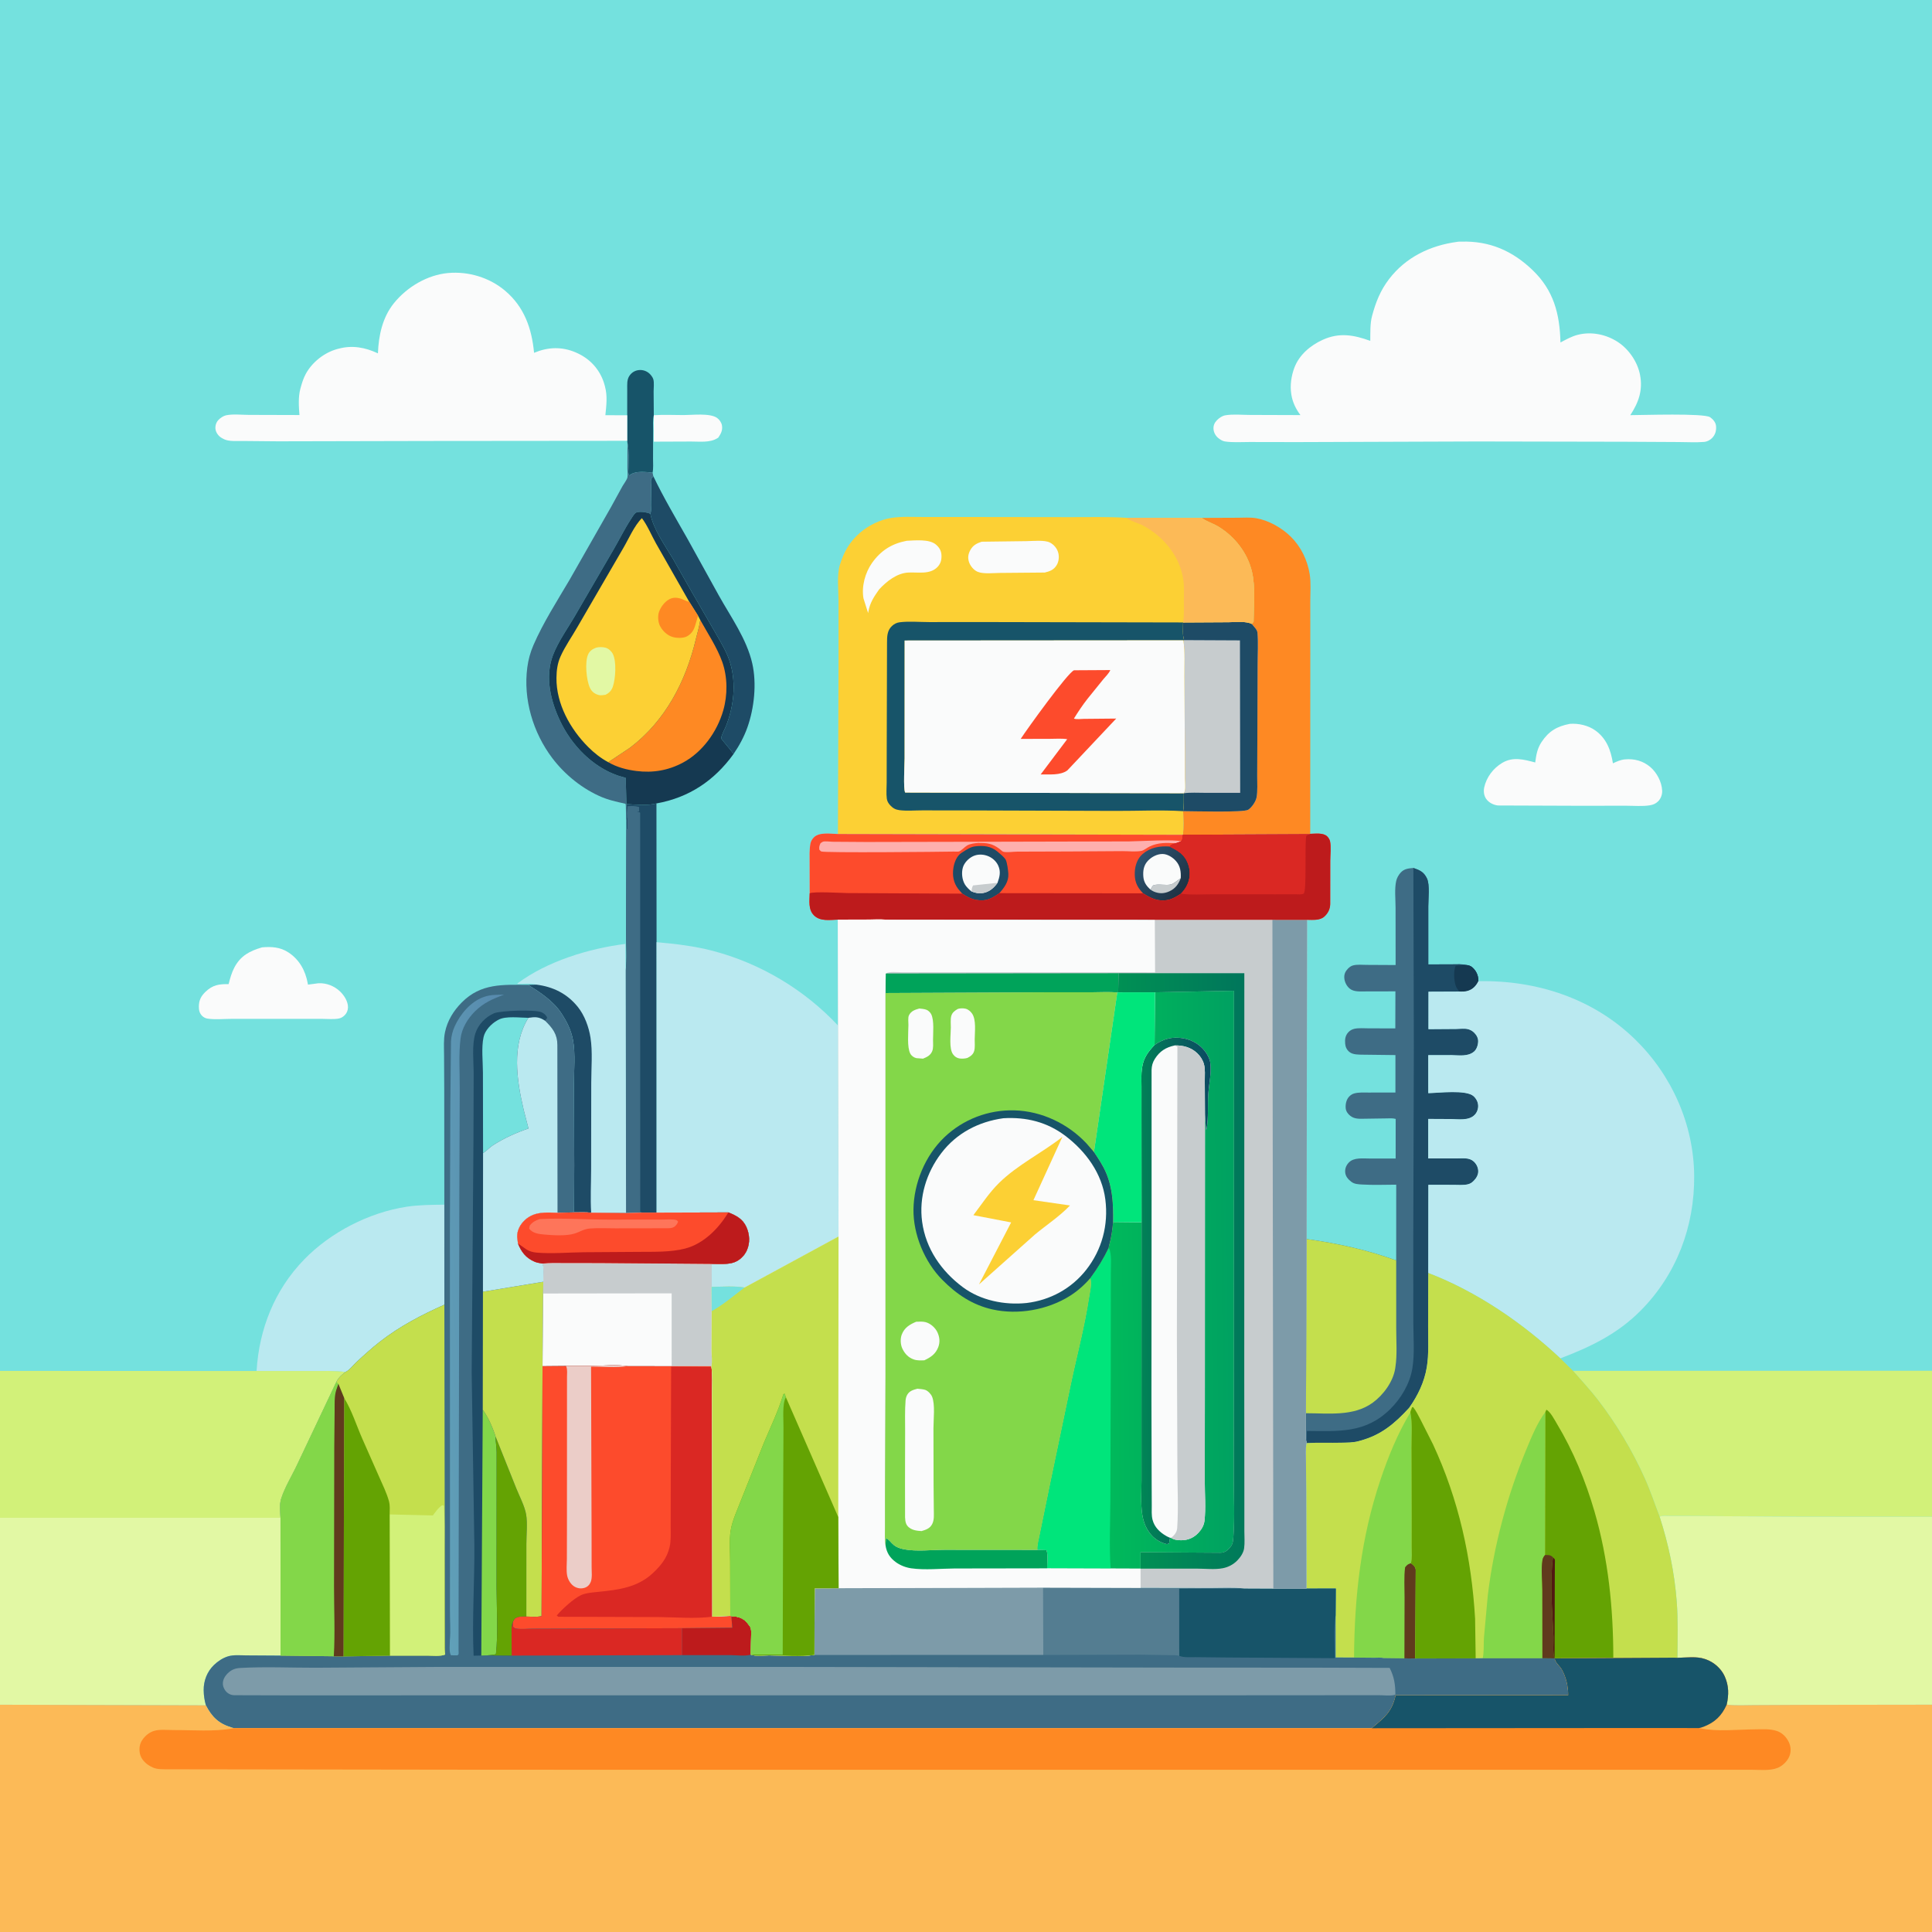 <svg version="1.1" xmlns="http://www.w3.org/2000/svg" style="display: block;" viewBox="0 0 2048 2048" width="1024" height="1024">
<rect x="0" y="0" width="2048" height="2048" fill="#808080" stroke="none"/>
<defs>
	<linearGradient id="Gradient1" gradientUnits="userSpaceOnUse" x1="549.72" y1="1400.76" x2="451.369" y2="1408.39">
		<stop class="stop0" offset="0" stop-opacity="1" stop-color="rgb(88,139,174)"/>
		<stop class="stop1" offset="1" stop-opacity="1" stop-color="rgb(96,160,184)"/>
	</linearGradient>
	<linearGradient id="Gradient2" gradientUnits="userSpaceOnUse" x1="1196.31" y1="1347.91" x2="1326.65" y2="1343.85">
		<stop class="stop0" offset="0" stop-opacity="1" stop-color="rgb(0,144,84)"/>
		<stop class="stop1" offset="1" stop-opacity="1" stop-color="rgb(0,118,91)"/>
	</linearGradient>
	<linearGradient id="Gradient3" gradientUnits="userSpaceOnUse" x1="1252.87" y1="942.169" x2="1210.28" y2="908.147">
		<stop class="stop0" offset="0" stop-opacity="1" stop-color="rgb(31,52,70)"/>
		<stop class="stop1" offset="1" stop-opacity="1" stop-color="rgb(45,82,111)"/>
	</linearGradient>
	<linearGradient id="Gradient4" gradientUnits="userSpaceOnUse" x1="1175.95" y1="1356.49" x2="1309.04" y2="1355.15">
		<stop class="stop0" offset="0" stop-opacity="1" stop-color="rgb(0,185,91)"/>
		<stop class="stop1" offset="1" stop-opacity="1" stop-color="rgb(0,161,97)"/>
	</linearGradient>
	<linearGradient id="Gradient5" gradientUnits="userSpaceOnUse" x1="1207.18" y1="1369.13" x2="1285.92" y2="1367.52">
		<stop class="stop0" offset="0" stop-opacity="1" stop-color="rgb(0,133,85)"/>
		<stop class="stop1" offset="1" stop-opacity="1" stop-color="rgb(11,75,98)"/>
	</linearGradient>
</defs>
<path transform="translate(0,0)" fill="rgb(116,225,222)" d="M -0 1453.2 L 0 -0 L 2048 0 L 2048 1453.03 L 2048 1607.87 L 2048 1807.05 L 2048 2048 L -0 2048 L 0 1807.09 L 0 1608.9 L -0 1453.2 z"/>
<path transform="translate(0,0)" fill="rgb(250,251,251)" d="M 693.048 440.163 C 703.439 439.408 714.286 439.997 724.722 439.988 C 733.807 439.981 752.378 437.69 760.008 442.922 C 762.539 444.658 764.776 447.863 765.292 450.9 C 766.191 456.186 764.22 459.677 761.39 463.926 L 760.357 464.552 C 752.488 469.53 741.462 467.988 732.469 468.045 L 693.016 468.197 L 693.048 440.163 z"/>
<path transform="translate(0,0)" fill="rgb(23,84,105)" d="M 664.874 440.198 L 664.887 412.508 C 664.93 407.662 664.366 402.595 667.205 398.375 C 669.42 395.084 672.683 392.942 676.617 392.378 C 680.823 391.775 684.976 393 688.188 395.778 C 689.859 397.223 692.013 400.036 692.575 402.155 C 693.537 405.785 692.893 410.986 692.872 414.763 L 693.048 440.163 C 691.8 445.271 692.324 450.926 692.347 456.171 L 692.249 486.197 C 692.204 490.907 692.744 496.464 691.76 501.063 C 684.26 500.375 674.225 498.853 667.812 503.416 L 667 504.033 C 665.49 502.108 666.198 498.021 666.197 495.56 C 666.195 487.353 666.884 478.497 665.33 470.42 L 665.125 469.453 L 664.874 467.279 L 664.874 440.198 z"/>
<path transform="translate(0,0)" fill="rgb(30,75,102)" d="M 689.377 544.592 C 690.511 541.925 690.005 538.397 690.019 535.51 L 690.205 515.434 C 690.226 513.711 689.766 509.479 690.296 508 C 690.74 506.759 691.784 505.824 692.529 504.736 C 703.355 527.392 716.221 549.076 728.611 570.899 L 761.917 631.115 C 774.714 654.051 791.592 677.445 797.442 703.307 C 802.27 724.652 799.523 750.646 792.263 771.107 C 788.721 781.089 783.624 790.489 777.642 799.206 C 776.031 796.68 764.555 783.444 764.505 782.734 C 764.324 780.188 768.802 771.8 769.903 768.932 C 777.863 748.205 780.365 725.074 774.284 703.554 C 771.026 692.021 764.371 681.373 758.5 671.01 L 733.349 627.541 L 713.149 592 C 704.593 577.675 692.729 561.214 689.377 544.592 z"/>
<path transform="translate(0,0)" fill="rgb(250,251,251)" d="M 277.847 1004.22 C 287.672 1003.34 297.052 1003.95 305.569 1009.49 C 317.375 1017.16 323.749 1028.87 326.212 1042.39 L 326.451 1043.75 L 337.5 1042.29 C 345.924 1041.84 354.319 1045.13 360.429 1050.93 C 364.842 1055.11 369.046 1061.69 368.877 1068 C 368.792 1071.17 367.538 1074.08 365.28 1076.28 C 363.6 1077.92 361.719 1079.13 359.401 1079.62 C 353.984 1080.77 347.1 1080.03 341.544 1080.04 L 305.5 1080.03 L 246.08 1080.03 C 237.847 1080.02 228.045 1081.01 219.973 1079.78 C 217.936 1079.47 215.922 1078.46 214.431 1077.04 C 211.482 1074.22 210.765 1070.83 210.805 1066.9 C 210.873 1060.26 213.101 1055.92 217.834 1051.36 C 225.431 1044.03 232.231 1043.07 242.34 1043.2 C 243.935 1037.04 245.488 1031.17 248.49 1025.5 C 255.135 1012.95 264.904 1008.02 277.847 1004.22 z"/>
<path transform="translate(0,0)" fill="rgb(62,108,133)" d="M 665.125 469.453 L 665.33 470.42 C 666.884 478.497 666.195 487.353 666.197 495.56 C 666.198 498.021 665.49 502.108 667 504.033 L 667.812 503.416 C 674.225 498.853 684.26 500.375 691.76 501.063 L 692.529 504.736 C 691.784 505.824 690.74 506.759 690.296 508 C 689.766 509.479 690.226 513.711 690.205 515.434 L 690.019 535.51 C 690.005 538.397 690.511 541.925 689.377 544.592 C 685.536 542.941 679.337 541.998 675.153 543.013 C 672.754 543.596 670.41 547.9 669.032 550 C 662.164 560.468 656.557 571.923 650.261 582.751 L 610.896 650.433 C 602.929 664.488 591.667 679.808 586.049 694.844 C 577.55 717.586 583.672 743.059 593.722 764.221 C 605.892 789.847 627.492 812.368 654.5 821.99 L 663.28 824.589 L 664.067 852.352 C 664.499 858.304 665.106 865.267 663.93 871.133 C 663.365 868.6 663.737 852.832 663.092 852.152 C 662.783 851.826 657.515 850.797 656.806 850.631 C 650.512 849.159 644.361 847.613 638.375 845.142 C 617.821 836.655 598.755 821.258 585.4 803.557 C 565.006 776.525 554.496 741.231 558.956 707.5 C 560.053 699.203 562.177 691.462 565.508 683.777 C 575.802 660.026 590.674 636.86 603.828 614.533 L 647.724 537.47 L 659.941 515.225 C 661.297 512.856 664.397 508.793 665.048 506.348 C 665.646 504.104 665.062 499.551 665.068 497.043 L 665.125 469.453 z"/>
<path transform="translate(0,0)" fill="rgb(250,251,251)" d="M 1664.02 767.314 C 1673.17 766.599 1683.59 768.921 1691.1 774.303 C 1703.01 782.832 1707.56 795.259 1709.77 809.154 C 1713.88 807.215 1717.92 805.396 1722.5 804.972 C 1732.37 804.06 1741.78 806.552 1749.4 813.083 C 1756.38 819.07 1761.56 828.914 1761.96 838.182 C 1762.14 842.267 1760.59 846.597 1757.64 849.483 C 1755.15 851.928 1752.48 853.036 1749.09 853.618 C 1741.15 854.982 1731.62 854.089 1723.48 854.107 L 1672.5 854.152 L 1587.87 853.846 C 1583.01 853.233 1578.41 850.97 1575.5 846.975 C 1573.04 843.595 1572.44 838.808 1573.31 834.776 C 1575.66 823.924 1582.85 814.438 1592.34 808.729 C 1603.79 801.838 1615.43 805.104 1627.4 808.256 C 1628.44 800.268 1629.55 793.48 1634.1 786.596 C 1641.79 774.967 1650.52 769.939 1664.02 767.314 z"/>
<path transform="translate(0,0)" fill="rgb(30,75,102)" d="M 664.067 852.352 C 674.126 852.943 686.061 854.264 695.859 851.682 L 695.983 998.732 L 696.03 1285.43 L 680.811 1285.41 L 663.637 1285.92 L 663.21 1029.05 C 664.744 1016.57 663.653 1002.7 663.702 990.101 L 663.966 879.554 L 663.93 871.133 C 665.106 865.267 664.499 858.304 664.067 852.352 z"/>
<path transform="translate(0,0)" fill="rgb(62,108,133)" d="M 663.966 879.554 L 665.087 878.451 L 665.086 854.671 C 669.43 854.281 673.303 854.185 677.51 855.5 L 677.5 860 L 675 860.5 L 677 860.672 L 678.592 861.5 L 678.668 1284.46 L 680.811 1285.41 L 663.637 1285.92 L 663.21 1029.05 C 664.744 1016.57 663.653 1002.7 663.702 990.101 L 663.966 879.554 z"/>
<path transform="translate(0,0)" fill="rgb(186,233,240)" d="M 568.554 1043.74 C 562.548 1042.1 554.756 1042.98 548.503 1043.04 L 548.716 1042.32 C 580.22 1018.91 624.259 1005.43 662.92 1000.58 L 663.21 1029.05 L 663.637 1285.92 L 626.666 1285.51 C 620.79 1284.82 614.436 1285.21 608.499 1285.19 L 608.71 1235.5 L 608.412 1149.67 C 608.322 1134.83 610.105 1117.09 607.415 1102.61 C 605.423 1091.88 600.908 1083.03 594.988 1074 C 586.509 1061.07 572.659 1052 559.777 1043.95 L 568.554 1043.74 z"/>
<path transform="translate(0,0)" fill="rgb(30,75,102)" d="M 568.554 1043.74 C 586.223 1045.97 601.128 1053.23 612.464 1067.31 C 619.71 1076.31 624.212 1088.7 625.962 1100 C 628.314 1115.18 626.746 1132.24 626.738 1147.71 L 626.622 1239.31 C 626.598 1254.49 625.695 1270.38 626.666 1285.51 C 620.79 1284.82 614.436 1285.21 608.499 1285.19 L 608.71 1235.5 L 608.412 1149.67 C 608.322 1134.83 610.105 1117.09 607.415 1102.61 C 605.423 1091.88 600.908 1083.03 594.988 1074 C 586.509 1061.07 572.659 1052 559.777 1043.95 L 568.554 1043.74 z"/>
<path transform="translate(0,0)" fill="rgb(186,233,240)" d="M 271.973 1453.34 C 274.695 1408.74 290.989 1367.47 322.442 1335.09 C 350.492 1306.21 391.008 1285.39 430.852 1279.23 C 444.083 1277.18 457.639 1277.17 471.005 1276.99 L 471.049 1383.05 C 446.598 1394.03 423.958 1405.72 402.682 1422.3 C 394.083 1429 385.865 1436.44 377.895 1443.87 C 374.426 1447.11 370.463 1452.47 366.228 1454.37 C 354.484 1452.82 341.84 1453.37 329.983 1453.33 L 271.973 1453.34 z"/>
<path transform="translate(0,0)" fill="rgb(254,137,35)" d="M 1273.79 548.981 L 1311.6 548.825 C 1318.03 548.818 1325.24 548.23 1331.57 549.312 C 1344.79 551.567 1358.7 559.449 1368.17 568.779 C 1379.08 579.512 1385.91 593.62 1388.35 608.669 C 1389.83 617.791 1388.94 628.256 1388.96 637.541 L 1388.99 692.29 L 1388.9 882.387 L 1388.85 883.892 L 1387.79 884.276 L 1253.89 884.911 C 1254.94 876.765 1254.42 868.066 1254.17 859.869 C 1255.1 853.765 1254.75 847.087 1254.88 840.892 C 1255.52 839.726 1255.73 839.495 1256.03 838 C 1256.77 834.363 1256.1 829.005 1256.1 825.167 L 1256.03 797.612 L 1255.49 717.382 C 1255.36 704.817 1256.39 691.091 1254.37 678.775 L 1255.16 678.551 C 1253.31 672.812 1254.11 665.819 1254.13 659.82 L 1302.65 659.559 C 1309.74 659.557 1320.62 658.169 1326.9 661.378 C 1327.63 660.703 1328.23 659.788 1328.85 659 C 1328.92 642.062 1331 622.105 1327.04 605.688 C 1322.31 586.026 1309.01 569.044 1291.97 558.5 C 1286.62 555.19 1280.41 553.291 1275.24 549.945 L 1273.79 548.981 z"/>
<path transform="translate(0,0)" fill="rgb(199,204,206)" d="M 1254.13 659.82 L 1302.65 659.559 C 1309.74 659.557 1320.62 658.169 1326.9 661.378 L 1329.92 665 L 1330.79 666.045 C 1331.79 667.369 1332.79 668.932 1332.94 670.631 C 1333.9 681.598 1333.11 693.375 1333.11 704.411 L 1332.87 778.16 L 1332.68 822.699 C 1332.64 829.931 1333.28 838.126 1332.02 845.198 C 1331.24 849.616 1327.01 855.816 1323.18 858.341 C 1318.36 861.51 1263.63 859.863 1254.17 859.869 C 1255.1 853.765 1254.75 847.087 1254.88 840.892 C 1255.52 839.726 1255.73 839.495 1256.03 838 C 1256.77 834.363 1256.1 829.005 1256.1 825.167 L 1256.03 797.612 L 1255.49 717.382 C 1255.36 704.817 1256.39 691.091 1254.37 678.775 L 1255.16 678.551 C 1253.31 672.812 1254.11 665.819 1254.13 659.82 z"/>
<path transform="translate(0,0)" fill="rgb(30,75,102)" d="M 1254.13 659.82 L 1302.65 659.559 C 1309.74 659.557 1320.62 658.169 1326.9 661.378 L 1329.92 665 L 1330.79 666.045 C 1331.79 667.369 1332.79 668.932 1332.94 670.631 C 1333.9 681.598 1333.11 693.375 1333.11 704.411 L 1332.87 778.16 L 1332.68 822.699 C 1332.64 829.931 1333.28 838.126 1332.02 845.198 C 1331.24 849.616 1327.01 855.816 1323.18 858.341 C 1318.36 861.51 1263.63 859.863 1254.17 859.869 C 1255.1 853.765 1254.75 847.087 1254.88 840.892 C 1262.13 839.917 1269.83 840.44 1277.15 840.436 L 1314.65 840.443 L 1314.4 678.832 L 1255.16 678.551 C 1253.31 672.812 1254.11 665.819 1254.13 659.82 z"/>
<path transform="translate(0,0)" fill="rgb(21,57,81)" d="M 664.067 852.352 L 663.28 824.589 L 654.5 821.99 C 627.492 812.368 605.892 789.847 593.722 764.221 C 583.672 743.059 577.55 717.586 586.049 694.844 C 591.667 679.808 602.929 664.488 610.896 650.433 L 650.261 582.751 C 656.557 571.923 662.164 560.468 669.032 550 C 670.41 547.9 672.754 543.596 675.153 543.013 C 679.337 541.998 685.536 542.941 689.377 544.592 C 692.729 561.214 704.593 577.675 713.149 592 L 733.349 627.541 L 758.5 671.01 C 764.371 681.373 771.026 692.021 774.284 703.554 C 780.365 725.074 777.863 748.205 769.903 768.932 C 768.802 771.8 764.324 780.188 764.505 782.734 C 764.555 783.444 776.031 796.68 777.642 799.206 C 757.21 827.553 730.347 845.491 695.859 851.682 C 686.061 854.264 674.126 852.943 664.067 852.352 z"/>
<path transform="translate(0,0)" fill="rgb(254,137,35)" d="M 742.3 657.223 C 750.193 671.4 760.253 686.485 765.642 701.75 C 771.325 717.848 771.365 736.79 766.657 753.158 C 760.202 775.596 744.859 797.122 724.093 808.321 C 708.495 816.733 692.065 819.49 674.5 817.274 C 664.131 815.966 653.909 813.275 644.803 807.983 L 667.944 792.539 C 705.404 764.017 726.885 722.525 737.631 677.586 C 739.278 670.7 741.352 664.282 742.3 657.223 z"/>
<path transform="translate(0,0)" fill="rgb(252,208,52)" d="M 644.803 807.983 C 636.893 803.754 629.831 798.176 623.5 791.847 C 604.46 772.812 589.605 746.133 589.874 718.676 C 589.953 710.716 590.891 703.246 594.159 695.91 C 599.022 684.997 606.43 674.666 612.343 664.229 L 660.537 581.275 C 666.462 571.25 672.319 557.278 680.435 549.258 C 686.383 557.079 690.544 567.462 695.424 576.094 L 730.646 637.952 L 739.961 652.705 L 742.3 657.223 C 741.352 664.282 739.278 670.7 737.631 677.586 C 726.885 722.525 705.404 764.017 667.944 792.539 L 644.803 807.983 z"/>
<path transform="translate(0,0)" fill="rgb(226,248,164)" d="M 632.13 686.5 C 635.06 685.732 639.167 685.795 642.078 686.639 C 645.213 687.547 648.212 690.348 649.652 693.241 C 653.688 701.35 652.523 719.647 649.598 728.013 C 648.165 732.113 645.665 734.668 641.823 736.5 C 639.501 736.821 636.711 737.378 634.417 736.692 C 630.007 735.373 627.163 733.105 625.247 728.901 C 621.586 720.871 619.722 701.727 623.494 693.572 C 625.251 689.775 628.35 687.86 632.13 686.5 z"/>
<path transform="translate(0,0)" fill="rgb(254,137,35)" d="M 739.961 652.705 L 736.924 663 C 735.482 667.971 733.145 671.693 728.528 674.399 C 724.596 676.702 717.525 676.49 713.248 675.29 C 707.343 673.632 702.417 668.892 699.626 663.538 C 697.554 659.562 697.045 652.879 698.565 648.619 C 700.654 642.763 705.862 636.01 712.068 634.154 C 716.392 632.86 721.426 634.162 725.335 636.072 C 726.753 636.765 727.787 637.246 729.354 637.664 L 730.646 637.952 L 739.961 652.705 z"/>
<path transform="translate(0,0)" fill="rgb(250,251,251)" d="M 664.874 467.279 L 456.444 467.467 L 294.852 467.815 L 256.809 467.466 C 250.954 467.398 242.823 468.149 237.561 465.618 L 236.5 465.052 C 235.442 464.499 234.434 463.993 233.489 463.249 C 230.684 461.041 228.505 457.629 228.34 454 C 228.185 450.599 229.426 447.261 231.844 444.856 C 233.772 442.939 236.867 440.831 239.571 440.249 C 246.812 438.689 256.372 439.782 263.812 439.797 L 317.425 439.952 C 316.71 430.838 316.024 420.813 318.437 411.934 L 318.977 410 C 320.251 405.363 321.782 400.755 324.062 396.5 C 330.721 384.076 343.732 373.734 357.398 370.02 L 358.861 369.642 C 373.468 365.693 387.169 368.245 400.62 374.572 C 401.345 355.674 405.385 336.583 417.48 321.504 C 431.257 304.33 452.935 291.4 475 289.413 C 496.568 287.471 518.892 294.176 535.5 308.239 C 555.789 325.421 563.745 348.32 566.124 373.984 L 571.5 371.994 C 586.681 367.026 601.341 368.447 615.5 376.102 C 628.094 382.911 637.092 394.277 640.876 408.072 L 641.256 409.5 C 644.076 419.729 642.792 429.714 641.717 440.126 L 664.874 440.198 L 664.874 467.279 z"/>
<path transform="translate(0,0)" fill="rgb(62,108,133)" d="M 1480.03 1336.09 L 1480.05 1255.8 C 1468.11 1255.85 1455.9 1256.34 1444 1255.64 C 1439.84 1255.39 1435.69 1255.29 1432.29 1252.62 C 1428.92 1249.97 1426.2 1246.88 1425.94 1242.44 C 1425.71 1238.38 1427.2 1234.94 1430.07 1232.08 C 1435.36 1226.8 1444.86 1228.1 1451.73 1228.08 L 1479.45 1228.09 L 1479.48 1186.09 C 1476.28 1185.15 1472.6 1185.56 1469.27 1185.56 L 1446.61 1185.89 C 1441.24 1185.97 1436.05 1186.41 1431.5 1182.93 C 1428.85 1180.9 1426.74 1178 1426.48 1174.6 C 1426.14 1170.31 1427.2 1165.43 1430.28 1162.3 C 1431.78 1160.78 1433.44 1159.69 1435.5 1159.1 C 1440.19 1157.76 1445.8 1158.18 1450.68 1158.16 L 1479.21 1158.13 L 1479.22 1118.42 L 1444.91 1118.01 C 1440.52 1117.94 1434.18 1118.13 1430.55 1115.22 C 1427.71 1112.95 1426.24 1109.98 1425.93 1106.39 C 1425.53 1101.82 1426.05 1097.74 1429.26 1094.26 C 1430.97 1092.4 1433.2 1091.12 1435.66 1090.57 C 1440.3 1089.54 1446.1 1090.09 1450.89 1090.08 L 1479.09 1090.15 L 1479.2 1050.88 L 1447.61 1050.95 C 1442.09 1050.94 1435.1 1051.67 1430.6 1047.85 C 1427.41 1045.14 1425.29 1040.87 1425.01 1036.7 C 1424.73 1032.65 1426.13 1029.63 1428.94 1026.76 C 1430.46 1025.21 1432.14 1023.96 1434.27 1023.38 C 1438.68 1022.19 1444.43 1022.81 1449.03 1022.82 L 1479.41 1022.98 L 1479.36 962.363 C 1479.36 953.461 1478.11 942.465 1480.02 933.858 C 1480.7 930.785 1482.59 927.405 1484.69 925.079 C 1488.46 920.908 1492.91 920.55 1498.24 920.078 C 1505.11 922.444 1509.29 924.27 1512.59 931.082 C 1515.9 937.919 1514.05 952.988 1514.05 960.816 L 1514.05 1022.32 L 1539.79 1022.23 C 1544.59 1022.23 1549.61 1021.79 1554.27 1022.97 C 1557.85 1023.2 1560.35 1024.63 1562.64 1027.37 C 1565.84 1031.18 1567.11 1035.19 1567.16 1040.09 C 1564.72 1045.02 1561.45 1048.58 1556.06 1050.31 C 1553.12 1051.25 1550 1051.17 1546.95 1051.1 L 1514.23 1051.24 L 1514.2 1090.97 L 1543.46 1090.77 C 1547.38 1090.73 1552.7 1089.97 1556.43 1091.06 C 1558.78 1091.74 1560.64 1092.79 1562.42 1094.47 C 1564.99 1096.89 1566.94 1100.16 1566.88 1103.79 C 1566.83 1107.53 1565.42 1112.26 1562.5 1114.73 C 1555.98 1120.24 1546.53 1118.58 1538.59 1118.45 L 1514.01 1118.51 L 1514.03 1158.82 C 1525.16 1158.57 1554.16 1154.96 1562 1162 C 1564.9 1164.61 1566.8 1168.22 1566.89 1172.17 C 1566.97 1175.62 1565.63 1179.29 1563.22 1181.76 C 1556.91 1188.21 1545.94 1186.31 1537.77 1186.21 L 1513.98 1186.09 L 1513.98 1228 L 1544.69 1227.97 C 1550.7 1228 1557.37 1226.87 1562.16 1231.22 C 1565 1233.79 1566.69 1237.19 1566.96 1241 C 1567.24 1245 1565.03 1248.81 1562.34 1251.55 C 1560.43 1253.5 1558.74 1254.71 1556.05 1255.38 C 1551.38 1256.54 1545.62 1255.98 1540.8 1255.98 L 1514.12 1255.92 L 1514.02 1349.42 L 1513.86 1405.86 C 1513.8 1420.08 1514.76 1435.33 1512.43 1449.36 C 1509.82 1465.11 1502.92 1479.32 1493.81 1492.27 C 1478.6 1508.85 1464.19 1521.18 1442 1527.14 L 1440.33 1527.63 C 1434.33 1529.29 1428.03 1529.17 1421.84 1529.33 C 1409.58 1529.65 1397.14 1528.99 1384.93 1529.78 L 1385.11 1528.75 C 1383.9 1526.76 1384.35 1523.59 1384.3 1521.28 L 1384.35 1498.09 L 1385.05 1313.45 C 1417.68 1318.01 1449.01 1324.81 1480.03 1336.09 z"/>
<path transform="translate(0,0)" fill="rgb(196,223,77)" d="M 1385.05 1313.45 C 1417.68 1318.01 1449.01 1324.81 1480.03 1336.09 L 1480.06 1408.99 C 1480.06 1422.01 1481.17 1436.14 1479.2 1449 L 1478.98 1450.6 C 1476.81 1464.59 1466.44 1478.69 1455.21 1486.87 C 1434.79 1501.74 1408.23 1498.06 1384.35 1498.09 L 1385.05 1313.45 z"/>
<path transform="translate(0,0)" fill="rgb(30,75,102)" d="M 1498.24 920.078 C 1505.11 922.444 1509.29 924.27 1512.59 931.082 C 1515.9 937.919 1514.05 952.988 1514.05 960.816 L 1514.05 1022.32 L 1539.79 1022.23 C 1544.59 1022.23 1549.61 1021.79 1554.27 1022.97 C 1557.85 1023.2 1560.35 1024.63 1562.64 1027.37 C 1565.84 1031.18 1567.11 1035.19 1567.16 1040.09 C 1564.72 1045.02 1561.45 1048.58 1556.06 1050.31 C 1553.12 1051.25 1550 1051.17 1546.95 1051.1 L 1514.23 1051.24 L 1514.2 1090.97 L 1543.46 1090.77 C 1547.38 1090.73 1552.7 1089.97 1556.43 1091.06 C 1558.78 1091.74 1560.64 1092.79 1562.42 1094.47 C 1564.99 1096.89 1566.94 1100.16 1566.88 1103.79 C 1566.83 1107.53 1565.42 1112.26 1562.5 1114.73 C 1555.98 1120.24 1546.53 1118.58 1538.59 1118.45 L 1514.01 1118.51 L 1514.03 1158.82 C 1525.16 1158.57 1554.16 1154.96 1562 1162 C 1564.9 1164.61 1566.8 1168.22 1566.89 1172.17 C 1566.97 1175.62 1565.63 1179.29 1563.22 1181.76 C 1556.91 1188.21 1545.94 1186.31 1537.77 1186.21 L 1513.98 1186.09 L 1513.98 1228 L 1544.69 1227.97 C 1550.7 1228 1557.37 1226.87 1562.16 1231.22 C 1565 1233.79 1566.69 1237.19 1566.96 1241 C 1567.24 1245 1565.03 1248.81 1562.34 1251.55 C 1560.43 1253.5 1558.74 1254.71 1556.05 1255.38 C 1551.38 1256.54 1545.62 1255.98 1540.8 1255.98 L 1514.12 1255.92 L 1514.02 1349.42 L 1513.86 1405.86 C 1513.8 1420.08 1514.76 1435.33 1512.43 1449.36 C 1509.82 1465.11 1502.92 1479.32 1493.81 1492.27 C 1478.6 1508.85 1464.19 1521.18 1442 1527.14 L 1440.33 1527.63 C 1434.33 1529.29 1428.03 1529.17 1421.84 1529.33 C 1409.58 1529.65 1397.14 1528.99 1384.93 1529.78 L 1385.11 1528.75 L 1385.33 1516.87 C 1419.09 1517.09 1447.34 1519.57 1473.5 1493.9 C 1485.18 1482.44 1494.46 1466.83 1497.15 1450.56 C 1499.74 1434.88 1498.2 1417.26 1498.17 1401.32 L 1498.14 1310.01 L 1498.73 1109.77 L 1498.24 920.078 z"/>
<path transform="translate(0,0)" fill="rgb(21,57,81)" d="M 1554.27 1022.97 C 1557.85 1023.2 1560.35 1024.63 1562.64 1027.37 C 1565.84 1031.18 1567.11 1035.19 1567.16 1040.09 C 1564.72 1045.02 1561.45 1048.58 1556.06 1050.31 C 1553.12 1051.25 1550 1051.17 1546.95 1051.1 C 1545.55 1049.26 1544.06 1047.39 1543.24 1045.2 C 1541.28 1039.93 1540.51 1028.81 1543.08 1023.77 L 1554.27 1022.97 z"/>
<path transform="translate(0,0)" fill="rgb(210,241,121)" d="M 1667.47 1453.15 L 2048 1453.03 L 2048 1607.87 L 1907.87 1607.76 L 1794.67 1607.03 L 1769.11 1606.97 C 1765.98 1606.97 1762.17 1606.4 1759.29 1607.81 C 1754.02 1594.13 1749.52 1580.41 1743.5 1566.99 C 1730.36 1537.68 1713.19 1508.97 1693.55 1483.52 C 1685.35 1472.89 1676.23 1463.28 1667.47 1453.15 z"/>
<path transform="translate(0,0)" fill="rgb(210,241,121)" d="M 271.973 1453.34 L 329.983 1453.33 C 341.84 1453.37 354.484 1452.82 366.228 1454.37 C 362.033 1457.54 359.185 1459.98 356.588 1464.72 L 356.619 1464.8 L 315.395 1551.87 C 309.943 1563.64 301.619 1577.04 297.912 1589.24 C 296.227 1594.78 297.183 1603.06 297.35 1608.9 L 0 1608.9 L -0 1453.2 L 271.973 1453.34 z"/>
<path transform="translate(0,0)" fill="rgb(226,248,164)" d="M 1759.29 1607.81 C 1762.17 1606.4 1765.98 1606.97 1769.11 1606.97 L 1794.67 1607.03 L 1907.87 1607.76 L 2048 1607.87 L 2048 1807.05 L 1907.72 1807.24 L 1859.46 1807.48 C 1849.82 1807.53 1839.94 1808.1 1830.35 1807.03 C 1832.68 1796.56 1832.76 1787.04 1828.26 1777.01 C 1824.62 1768.91 1817.11 1762.23 1808.84 1759.19 L 1807.25 1758.63 C 1798.72 1755.6 1787.16 1757.18 1778.15 1757.35 C 1778.27 1737.78 1778.9 1717.71 1777.43 1698.19 C 1775.14 1667.57 1768.79 1636.98 1759.29 1607.81 z"/>
<path transform="translate(0,0)" fill="rgb(226,248,164)" d="M 0 1608.9 L 297.35 1608.9 L 297.406 1755.01 L 261.228 1754.79 C 255.002 1754.76 247.598 1753.96 241.625 1755.82 C 236.135 1757.53 230.891 1760.99 226.771 1764.99 C 219.483 1772.06 215.775 1781.7 215.901 1791.75 C 215.969 1797.17 216.756 1802.48 218.242 1807.7 L 0 1807.09 L 0 1608.9 z"/>
<path transform="translate(0,0)" fill="rgb(186,233,240)" d="M 695.983 998.732 C 715.969 1000.5 736.554 1002.9 756 1008.05 C 806.431 1021.43 852.716 1049.07 888.373 1087.17 L 888.88 1310.71 L 789.203 1364.84 C 777.971 1362.99 765.606 1364.07 754.22 1364.15 L 754.242 1339.76 C 761.332 1339.85 771.587 1340.55 778.151 1338.15 C 784.217 1335.93 789.119 1331.15 791.735 1325.28 C 795.206 1317.48 794.698 1308.62 791.271 1300.86 C 787.421 1292.14 780.425 1288.53 772.086 1285.21 L 696.03 1285.43 L 695.983 998.732 z"/>
<path transform="translate(0,0)" fill="rgb(250,251,251)" d="M 1544.7 256.378 C 1546 256.065 1547.66 256.182 1549 256.141 C 1578.83 255.231 1603.01 265.722 1624.37 286.106 C 1646.99 307.693 1653.43 332.69 1654.16 363.037 C 1659.99 359.923 1666.07 356.539 1672.52 354.901 C 1686.88 351.248 1702.45 354.407 1714.81 362.417 C 1726.59 370.048 1735.86 383.591 1738.5 397.329 C 1741.64 413.657 1737.05 426.497 1728.2 440.081 C 1740.84 440.052 1806.3 437.814 1812.79 442.276 C 1815.83 444.356 1818.69 447.682 1819.06 451.438 C 1819.55 456.452 1818.36 460.877 1814.71 464.5 C 1812.59 466.603 1809.48 468.214 1806.5 468.457 C 1797.54 469.191 1788.01 468.575 1779 468.571 L 1722.6 468.269 L 1566.5 467.974 L 1374.77 468.633 L 1324.49 468.543 C 1316.05 468.513 1306.55 469.263 1298.23 467.916 C 1295.93 467.544 1293.48 465.935 1291.66 464.521 C 1288.55 462.098 1286.56 458.464 1286.35 454.5 C 1286.17 450.99 1287.53 447.943 1289.97 445.485 C 1292.45 442.992 1295.48 440.824 1299 440.222 C 1307.03 438.852 1316.43 439.824 1324.62 439.84 L 1378.52 440.02 C 1373.79 433.778 1370.2 426.424 1368.94 418.642 L 1368.77 417.5 C 1367.36 408.489 1368.84 398.536 1372 390 C 1377.12 376.19 1389.09 366.121 1402.21 360.18 C 1419.82 352.206 1435.2 355.036 1452.55 361.319 C 1452.7 352.671 1452.21 343.212 1454.46 334.824 C 1458.35 320.321 1463.28 307.834 1472.49 295.808 C 1490.26 272.583 1516.22 260.165 1544.7 256.378 z"/>
<path transform="translate(0,0)" fill="rgb(186,233,240)" d="M 1567.16 1040.09 C 1628.55 1038.9 1688.38 1058.16 1732.99 1101.5 C 1772.05 1139.45 1795.44 1191.74 1795.9 1246.36 C 1796.35 1300.11 1777.28 1350.8 1739.33 1389.14 C 1714.79 1413.94 1686.16 1427.75 1654.02 1439.92 C 1613.85 1402.27 1565.55 1369.17 1514.02 1349.42 L 1514.12 1255.92 L 1540.8 1255.98 C 1545.62 1255.98 1551.38 1256.54 1556.05 1255.38 C 1558.74 1254.71 1560.43 1253.5 1562.34 1251.55 C 1565.03 1248.81 1567.24 1245 1566.96 1241 C 1566.69 1237.19 1565 1233.79 1562.16 1231.22 C 1557.37 1226.87 1550.7 1228 1544.69 1227.97 L 1513.98 1228 L 1513.98 1186.09 L 1537.77 1186.21 C 1545.94 1186.31 1556.91 1188.21 1563.22 1181.76 C 1565.63 1179.29 1566.97 1175.62 1566.89 1172.17 C 1566.8 1168.22 1564.9 1164.61 1562 1162 C 1554.16 1154.96 1525.16 1158.57 1514.03 1158.82 L 1514.01 1118.51 L 1538.59 1118.45 C 1546.53 1118.58 1555.98 1120.24 1562.5 1114.73 C 1565.42 1112.26 1566.83 1107.53 1566.88 1103.79 C 1566.94 1100.16 1564.99 1096.89 1562.42 1094.47 C 1560.64 1092.79 1558.78 1091.74 1556.43 1091.06 C 1552.7 1089.97 1547.38 1090.73 1543.46 1090.77 L 1514.2 1090.97 L 1514.23 1051.24 L 1546.95 1051.1 C 1550 1051.17 1553.12 1051.25 1556.06 1050.31 C 1561.45 1048.58 1564.72 1045.02 1567.16 1040.09 z"/>
<path transform="translate(0,0)" fill="rgb(196,223,77)" d="M 1514.02 1349.42 C 1565.55 1369.17 1613.85 1402.27 1654.02 1439.92 L 1667.47 1453.15 C 1676.23 1463.28 1685.35 1472.89 1693.55 1483.52 C 1713.19 1508.97 1730.36 1537.68 1743.5 1566.99 C 1749.52 1580.41 1754.02 1594.13 1759.29 1607.81 C 1768.79 1636.98 1775.14 1667.57 1777.43 1698.19 C 1778.9 1717.71 1778.27 1737.78 1778.15 1757.35 L 1774.5 1757.23 L 1648.12 1757.96 L 1635.02 1757.81 L 1571.76 1757.84 L 1564.28 1757.92 L 1500.13 1758.09 L 1488.74 1757.94 L 1466.71 1757.66 C 1463.88 1756.85 1460.04 1757.33 1457.05 1757.3 L 1435.35 1757.1 L 1415.81 1757.01 L 1415.78 1712.47 L 1415.99 1683.95 L 1384.9 1683.99 L 1384.64 1580.89 L 1384.37 1548.96 C 1384.32 1542.64 1383.79 1536 1384.93 1529.78 C 1397.14 1528.99 1409.58 1529.65 1421.84 1529.33 C 1428.03 1529.17 1434.33 1529.29 1440.33 1527.63 L 1442 1527.14 C 1464.19 1521.18 1478.6 1508.85 1493.81 1492.27 C 1502.92 1479.32 1509.82 1465.11 1512.43 1449.36 C 1514.76 1435.33 1513.8 1420.08 1513.86 1405.86 L 1514.02 1349.42 z"/>
<path transform="translate(0,0)" fill="rgb(131,215,73)" d="M 1571.76 1757.84 C 1573.2 1750.95 1572.6 1743.35 1573.03 1736.29 L 1577.1 1691.41 C 1583.36 1638.81 1597.91 1584.85 1618.2 1535.95 C 1623.65 1522.82 1629.63 1508.17 1638.14 1496.77 L 1637.81 1648.37 C 1636.56 1649.88 1635.43 1651.53 1635.11 1653.5 C 1633.48 1663.46 1634.92 1675.72 1634.94 1685.96 L 1635.02 1757.81 L 1571.76 1757.84 z"/>
<path transform="translate(0,0)" fill="rgb(131,215,73)" d="M 1435.35 1757.1 C 1435.75 1692.48 1442.67 1630.04 1463.39 1568.49 C 1471.67 1543.88 1481.56 1519.53 1495.04 1497.26 C 1497.38 1508.88 1496.12 1522.73 1496.2 1534.7 L 1496.43 1609.48 L 1496.39 1639.61 C 1496.4 1645.2 1497.09 1651.69 1495.6 1657.08 C 1498.15 1658.97 1500.35 1660.6 1500.72 1664 L 1500.13 1758.09 L 1488.74 1757.94 L 1466.71 1757.66 C 1463.88 1756.85 1460.04 1757.33 1457.05 1757.3 L 1435.35 1757.1 z"/>
<path transform="translate(0,0)" fill="rgb(96,58,29)" d="M 1495.6 1657.08 C 1498.15 1658.97 1500.35 1660.6 1500.72 1664 L 1500.13 1758.09 L 1488.74 1757.94 L 1488.9 1693.36 C 1488.91 1682.93 1488.14 1671.74 1489.45 1661.43 C 1491.73 1658.69 1492.05 1658.26 1495.6 1657.08 z"/>
<path transform="translate(0,0)" fill="rgb(100,163,3)" d="M 1495.18 1496.22 L 1496.81 1491.85 L 1497.88 1491.5 C 1501.16 1495.43 1503.47 1500.53 1505.89 1505.04 L 1519.01 1531 C 1546.3 1589.64 1559.93 1651.52 1563.67 1715.95 L 1564.28 1757.92 L 1500.13 1758.09 L 1500.72 1664 C 1500.35 1660.6 1498.15 1658.97 1495.6 1657.08 C 1497.09 1651.69 1496.4 1645.2 1496.39 1639.61 L 1496.43 1609.48 L 1496.2 1534.7 C 1496.12 1522.73 1497.38 1508.88 1495.04 1497.26 L 1495.18 1496.22 z"/>
<path transform="translate(0,0)" fill="rgb(100,163,3)" d="M 1638.14 1496.77 L 1639.27 1494.32 C 1643.65 1496.73 1647.79 1504.93 1650.35 1509.17 C 1667.75 1538.07 1680.81 1569.88 1690.23 1602.26 C 1704.91 1652.68 1710.14 1704.86 1710.18 1757.21 L 1774.5 1757.23 L 1648.12 1757.96 L 1635.02 1757.81 L 1634.94 1685.96 C 1634.92 1675.72 1633.48 1663.46 1635.11 1653.5 C 1635.43 1651.53 1636.56 1649.88 1637.81 1648.37 L 1638.14 1496.77 z"/>
<path transform="translate(0,0)" fill="rgb(81,23,18)" d="M 1646.24 1650.91 C 1646.86 1651.6 1647.69 1652.16 1648.09 1653 C 1648.51 1653.87 1648.22 1657.02 1648.23 1658.11 L 1648.15 1675.86 L 1647.92 1756.87 C 1645.74 1753.85 1646.97 1739.89 1646.78 1735.5 C 1645.6 1707.64 1642.6 1678.7 1646.24 1650.91 z"/>
<path transform="translate(0,0)" fill="rgb(96,58,29)" d="M 1637.81 1648.37 C 1641.27 1648.46 1642.9 1648.04 1645.75 1650.34 L 1646.24 1650.91 C 1642.6 1678.7 1645.6 1707.64 1646.78 1735.5 C 1646.97 1739.89 1645.74 1753.85 1647.92 1756.87 L 1648.12 1757.96 L 1635.02 1757.81 L 1634.94 1685.96 C 1634.92 1675.72 1633.48 1663.46 1635.11 1653.5 C 1635.43 1651.53 1636.56 1649.88 1637.81 1648.37 z"/>
<path transform="translate(0,0)" fill="rgb(252,208,52)" d="M 888.241 884.087 L 888.896 699.944 L 888.868 637.144 C 888.864 625.464 886.925 609.582 890.376 598.535 C 894.676 584.773 900.612 574.322 911.579 564.79 C 920.556 556.989 932.918 550.902 944.65 549.04 C 955.629 547.298 967.587 548.058 978.68 548.036 L 1038.81 548.064 L 1134.83 548.196 C 1154.46 548.236 1174.32 547.68 1193.91 548.898 L 1273.79 548.981 L 1275.24 549.945 C 1280.41 553.291 1286.62 555.19 1291.97 558.5 C 1309.01 569.044 1322.31 586.026 1327.04 605.688 C 1331 622.105 1328.92 642.062 1328.85 659 C 1328.23 659.788 1327.63 660.703 1326.9 661.378 C 1320.62 658.169 1309.74 659.557 1302.65 659.559 L 1254.13 659.82 C 1254.11 665.819 1253.31 672.812 1255.16 678.551 L 1254.37 678.775 C 1256.39 691.091 1255.36 704.817 1255.49 717.382 L 1256.03 797.612 L 1256.1 825.167 C 1256.1 829.005 1256.77 834.363 1256.03 838 C 1255.73 839.495 1255.52 839.726 1254.88 840.892 C 1254.75 847.087 1255.1 853.765 1254.17 859.869 C 1254.42 868.066 1254.94 876.765 1253.89 884.911 L 888.241 884.087 z"/>
<path transform="translate(0,0)" fill="rgb(250,251,251)" d="M 961.192 573.252 C 969.895 572.873 984.905 571.246 991.985 577.156 C 995.525 580.11 997.698 583.538 997.977 588.198 C 998.264 592.984 997.385 597.037 994.125 600.649 C 986.197 609.436 973.373 606.363 962.847 606.917 C 950.678 607.558 939.765 616.307 931.9 624.827 C 926.452 632.513 922.167 638.941 920.513 648.355 L 920.248 649.915 L 915.313 634.258 C 913.122 621.725 917.064 607.109 924.384 596.755 C 933.703 583.571 945.383 576.25 961.192 573.252 z"/>
<path transform="translate(0,0)" fill="rgb(250,251,251)" d="M 1040.58 574.247 L 1088.18 573.63 C 1094.85 573.588 1107.17 572.15 1113.01 575.144 C 1117.27 577.325 1120.72 581.563 1121.87 586.211 C 1122.9 590.385 1122.35 595.466 1120.07 599.144 C 1117 604.099 1112.96 605.595 1107.52 606.917 L 1060.12 607.327 C 1053.39 607.36 1042.79 608.673 1036.51 606.194 C 1032.23 604.499 1028.44 599.851 1027.09 595.5 C 1025.72 591.06 1026.35 587.303 1028.49 583.281 C 1031.21 578.16 1035.24 575.979 1040.58 574.247 z"/>
<path transform="translate(0,0)" fill="rgb(252,186,87)" d="M 1193.91 548.898 L 1273.79 548.981 L 1275.24 549.945 C 1280.41 553.291 1286.62 555.19 1291.97 558.5 C 1309.01 569.044 1322.31 586.026 1327.04 605.688 C 1331 622.105 1328.92 642.062 1328.85 659 C 1328.23 659.788 1327.63 660.703 1326.9 661.378 C 1320.62 658.169 1309.74 659.557 1302.65 659.559 L 1254.13 659.82 C 1255.34 652.219 1254.91 644.145 1254.94 636.437 C 1254.97 629.205 1255.44 621.589 1254.32 614.446 L 1254.07 613 L 1253.62 610.438 C 1248.93 587.495 1232.34 568.309 1212.18 557.354 C 1206.83 554.447 1200.14 553.106 1195.22 549.806 L 1193.91 548.898 z"/>
<path transform="translate(0,0)" fill="rgb(23,84,105)" d="M 1254.17 859.869 C 1230.62 858.401 1206.11 859.697 1182.46 859.583 L 1027.7 859.092 L 977.839 859.027 C 970.028 859.01 961.163 859.814 953.453 858.806 C 949.277 858.261 946.538 856.733 943.674 853.661 C 941.699 851.542 940.429 849.401 940.041 846.5 C 939.329 841.163 939.896 835.15 939.908 829.734 L 939.963 797.264 L 940.279 681.697 C 940.317 674.989 940.27 668.416 945.561 663.529 C 947.885 661.383 950.58 660.017 953.742 659.625 C 963.606 658.401 974.625 659.43 984.6 659.43 L 1053.02 659.419 L 1254.13 659.82 C 1254.11 665.819 1253.31 672.812 1255.16 678.551 L 1254.37 678.775 L 958.974 678.983 L 958.938 803.966 C 958.935 810.412 957.377 835.781 959.497 840.13 L 1254.88 840.892 C 1254.75 847.087 1255.1 853.765 1254.17 859.869 z"/>
<path transform="translate(0,0)" fill="rgb(250,251,251)" d="M 1254.88 840.892 L 959.497 840.13 C 957.377 835.781 958.935 810.412 958.938 803.966 L 958.974 678.983 L 1254.37 678.775 C 1256.39 691.091 1255.36 704.817 1255.49 717.382 L 1256.03 797.612 L 1256.1 825.167 C 1256.1 829.005 1256.77 834.363 1256.03 838 C 1255.73 839.495 1255.52 839.726 1254.88 840.892 z"/>
<path transform="translate(0,0)" fill="rgb(253,75,44)" d="M 1138.52 710.522 L 1176.96 710.299 C 1175.58 713.752 1171.99 717.077 1169.58 720.016 L 1152.76 740.818 C 1147.52 747.507 1142.9 754.471 1138.42 761.686 C 1140.45 762.79 1146.37 762.062 1148.86 762.038 L 1183.22 761.708 L 1131.53 816.57 C 1123.92 822.235 1112.34 820.696 1103.15 820.943 L 1131.28 783.572 C 1125.48 782.647 1118.99 783.185 1113.1 783.193 L 1081.98 783.267 C 1088.05 773.766 1132 712.74 1138.52 710.522 z"/>
<path transform="translate(0,0)" fill="rgb(62,108,133)" d="M 471.005 1276.99 L 470.915 1155.81 L 470.723 1118.33 C 470.69 1110.43 470.086 1101.95 471.705 1094.21 C 474.285 1081.87 480.744 1071.44 489.528 1062.6 C 509.942 1042.06 533.151 1043.9 559.777 1043.95 C 572.659 1052 586.509 1061.07 594.988 1074 C 600.908 1083.03 605.423 1091.88 607.415 1102.61 C 610.105 1117.09 608.322 1134.83 608.412 1149.67 L 608.71 1235.5 L 608.499 1285.19 C 614.436 1285.21 620.79 1284.82 626.666 1285.51 L 663.637 1285.92 L 680.811 1285.41 L 696.03 1285.43 L 772.086 1285.21 C 780.425 1288.53 787.421 1292.14 791.271 1300.86 C 794.698 1308.62 795.206 1317.48 791.735 1325.28 C 789.119 1331.15 784.217 1335.93 778.151 1338.15 C 771.587 1340.55 761.332 1339.85 754.242 1339.76 L 754.22 1364.15 L 754.394 1389.9 L 754.214 1431.48 C 754.244 1436.55 755.277 1443.48 754.039 1448.24 L 754.157 1448.97 C 755.478 1458.13 754.757 1468.12 754.777 1477.38 L 754.866 1530.62 L 755.08 1713.78 L 774.144 1712.95 L 775.261 1713.07 C 781.898 1713.6 787.241 1714.67 791.765 1719.99 C 793.039 1721.49 795.016 1723.73 795.737 1725.58 C 796.556 1727.69 796.246 1731.42 796.255 1733.73 L 795.896 1753.97 C 800.416 1755.92 810.436 1754.75 815.427 1754.77 C 830.812 1754.83 848.077 1756.47 863.248 1754.32 L 863.645 1683.68 L 888.972 1683.56 L 1105.76 1682.92 L 1209.09 1683.18 L 1283.58 1683.29 C 1295.24 1683.32 1307.53 1682.58 1319.11 1683.85 L 1349.79 1683.98 L 1384.9 1683.99 L 1415.99 1683.95 L 1415.78 1712.47 L 1415.81 1757.01 L 1435.35 1757.1 L 1457.05 1757.3 C 1460.04 1757.33 1463.88 1756.85 1466.71 1757.66 L 1488.74 1757.94 L 1500.13 1758.09 L 1564.28 1757.92 L 1571.76 1757.84 L 1635.02 1757.81 L 1648.12 1757.96 C 1648.51 1762.45 1653.33 1765.72 1655.56 1769.66 C 1660.36 1778.14 1662.26 1787.36 1662.39 1797.01 L 1479.41 1797.16 C 1475.62 1814.82 1467.4 1820.84 1454.12 1831.98 L 247.949 1831.91 L 245.493 1831.23 C 231.8 1827.05 224.676 1820.13 218.242 1807.7 C 216.756 1802.48 215.969 1797.17 215.901 1791.75 C 215.775 1781.7 219.483 1772.06 226.771 1764.99 C 230.891 1760.99 236.135 1757.53 241.625 1755.82 C 247.598 1753.96 255.002 1754.76 261.228 1754.79 L 297.406 1755.01 L 297.35 1608.9 C 297.183 1603.06 296.227 1594.78 297.912 1589.24 C 301.619 1577.04 309.943 1563.64 315.395 1551.87 L 356.619 1464.8 L 356.588 1464.72 C 359.185 1459.98 362.033 1457.54 366.228 1454.37 C 370.463 1452.47 374.426 1447.11 377.895 1443.87 C 385.865 1436.44 394.083 1429 402.682 1422.3 C 423.958 1405.72 446.598 1394.03 471.049 1383.05 L 471.005 1276.99 z"/>
<path transform="translate(0,0)" fill="rgb(189,27,28)" d="M 775.261 1713.07 C 781.898 1713.6 787.241 1714.67 791.765 1719.99 C 793.039 1721.49 795.016 1723.73 795.737 1725.58 C 796.556 1727.69 796.246 1731.42 796.255 1733.73 L 795.896 1753.97 C 790.385 1755.84 780.28 1754.52 774.318 1754.5 L 722.981 1754.51 L 722.984 1725.96 L 776.248 1725.4 L 775.261 1713.07 z"/>
<path transform="translate(0,0)" fill="rgb(218,40,35)" d="M 542.372 1755 L 542.295 1732.26 C 542.331 1727.75 541.821 1723.01 543.825 1718.88 L 543.858 1724.5 C 544.572 1725.01 545.173 1725.74 546 1726.04 C 550.01 1727.5 560.893 1726.38 565.552 1726.47 L 722.984 1725.96 L 722.981 1754.51 L 542.372 1755 z"/>
<path transform="translate(0,0)" fill="url(#Gradient1)" d="M 476.878 1738.51 C 477.807 1728.78 476.954 1718.14 476.96 1708.33 L 476.996 1642.94 L 476.914 1305.71 L 477.387 1170.84 L 478.078 1104 C 478.343 1098.53 479.728 1092.98 481.987 1088 C 487.8 1075.18 498.688 1062.07 512.247 1057.07 L 513.5 1056.63 C 519.994 1054.27 527.347 1054.58 534.205 1054.36 C 522.347 1058.94 512.749 1062.89 503.444 1072.13 C 495.859 1079.67 489.684 1089.76 488.268 1100.5 C 486.037 1117.42 487.475 1136.26 487.344 1153.42 L 486.927 1267.33 L 486.255 1630.2 L 486.105 1730.09 L 486.094 1749.17 C 486.093 1749.73 486.327 1753 486.088 1753.5 C 485.849 1754 485.363 1754.33 485 1754.74 L 478 1754.68 C 475.8 1751.01 476.878 1742.87 476.878 1738.51 z"/>
<path transform="translate(0,0)" fill="rgb(84,125,145)" d="M 1209.09 1683.18 L 1283.58 1683.29 C 1295.24 1683.32 1307.53 1682.58 1319.11 1683.85 L 1250.03 1684.12 L 1250.06 1755.33 C 1247.7 1754.32 1243.2 1754.63 1240.59 1754.53 L 1208.79 1754.03 L 1105.93 1754.31 L 1105.76 1682.92 L 1209.09 1683.18 z"/>
<path transform="translate(0,0)" fill="rgb(23,84,105)" d="M 1319.11 1683.85 L 1349.79 1683.98 L 1384.9 1683.99 L 1415.99 1683.95 L 1415.78 1712.47 L 1415.64 1713.44 C 1413.67 1727.51 1414.85 1743.47 1414.98 1757.74 L 1300.88 1757.01 L 1267.35 1756.66 C 1262.14 1756.58 1255.28 1757.22 1250.45 1755.41 L 1250.06 1755.33 L 1250.03 1684.12 L 1319.11 1683.85 z"/>
<path transform="translate(0,0)" fill="rgb(125,155,169)" d="M 888.972 1683.56 L 1105.76 1682.92 L 1105.93 1754.31 L 863.248 1754.32 L 863.645 1683.68 L 888.972 1683.56 z"/>
<path transform="translate(0,0)" fill="rgb(125,155,169)" d="M 1479.15 1796.42 L 1477.38 1796.9 C 1472.73 1797.8 1466.3 1796.97 1461.5 1796.98 L 1424.6 1797.01 L 1273.5 1797.11 L 679.468 1797.09 L 392.393 1797.14 L 298.23 1797.14 L 248 1797 C 245.449 1796.89 243.143 1796.02 241.13 1794.45 C 238.549 1792.44 236.53 1788.77 236.272 1785.5 C 235.909 1780.92 238.313 1776.8 241.467 1773.72 C 245.283 1769.99 249.319 1768.41 254.628 1768.11 C 280.862 1766.62 307.902 1767.9 334.212 1767.86 L 461.429 1767.03 L 845.3 1767.03 L 1270.52 1767.74 L 1387.29 1767.76 L 1473.08 1768.03 C 1478 1777.82 1479.11 1785.7 1479.15 1796.42 z"/>
<path transform="translate(0,0)" fill="rgb(196,223,77)" d="M 471.049 1383.05 L 471.653 1752.33 L 471.874 1753.93 C 466.414 1756.09 458.311 1755.01 452.458 1755.03 L 413.312 1755.05 L 364.163 1755.86 L 353.841 1755.7 L 297.406 1755.01 L 297.35 1608.9 C 297.183 1603.06 296.227 1594.78 297.912 1589.24 C 301.619 1577.04 309.943 1563.64 315.395 1551.87 L 356.619 1464.8 L 356.588 1464.72 C 359.185 1459.98 362.033 1457.54 366.228 1454.37 C 370.463 1452.47 374.426 1447.11 377.895 1443.87 C 385.865 1436.44 394.083 1429 402.682 1422.3 C 423.958 1405.72 446.598 1394.03 471.049 1383.05 z"/>
<path transform="translate(0,0)" fill="rgb(210,241,121)" d="M 458.845 1606.42 C 461.816 1602.61 464.637 1598.13 468.803 1595.58 L 470.553 1596.13 C 471.551 1611.1 471.121 1626.19 471.106 1641.19 L 471.013 1713.13 L 471.037 1739.18 C 471.087 1743.42 470.708 1748.19 471.653 1752.33 L 471.874 1753.93 C 466.414 1756.09 458.311 1755.01 452.458 1755.03 L 413.312 1755.05 L 413.175 1671.75 L 413.046 1605.35 L 458.845 1606.42 z"/>
<path transform="translate(0,0)" fill="rgb(100,163,3)" d="M 364.87 1482.02 C 372.836 1494.87 377.932 1511.16 384.041 1525.07 L 401.727 1565.09 C 405.421 1573.5 409.864 1582.44 412.302 1591.28 C 413.525 1595.71 413.106 1600.78 413.046 1605.35 L 413.175 1671.75 L 413.312 1755.05 L 364.163 1755.86 L 364.87 1482.02 z"/>
<path transform="translate(0,0)" fill="rgb(131,215,73)" d="M 356.619 1464.8 L 358.702 1466.95 L 364.87 1482.02 L 364.163 1755.86 L 353.841 1755.7 L 297.406 1755.01 L 297.35 1608.9 C 297.183 1603.06 296.227 1594.78 297.912 1589.24 C 301.619 1577.04 309.943 1563.64 315.395 1551.87 L 356.619 1464.8 z"/>
<path transform="translate(0,0)" fill="rgb(96,58,29)" d="M 358.702 1466.95 L 364.87 1482.02 L 364.163 1755.86 L 353.841 1755.7 C 355.275 1731.29 354.085 1706.19 354.076 1681.68 L 354.329 1534.22 L 354.715 1495.98 C 354.827 1488.66 354.215 1480.57 356.434 1473.54 L 358.702 1466.95 z"/>
<path transform="translate(0,0)" fill="rgb(30,75,102)" d="M 502.05 1755.12 C 500.279 1715.98 503.194 1676.45 502.816 1637.27 L 500.004 1454.83 L 501.88 1209.45 L 502.104 1138.47 C 502.127 1125.79 500.037 1107.59 503.898 1095.5 C 506.933 1085.99 514.475 1078.26 523.478 1074.21 C 530.293 1071.15 567.703 1070.01 574.057 1073.03 C 576.839 1074.36 579.028 1076.13 580.075 1079 L 577.816 1081.99 C 585.798 1089.86 590.774 1096.11 590.854 1107.84 L 591.048 1285.6 L 608.499 1285.19 C 614.436 1285.21 620.79 1284.82 626.666 1285.51 L 663.637 1285.92 L 680.811 1285.41 L 696.03 1285.43 L 772.086 1285.21 C 780.425 1288.53 787.421 1292.14 791.271 1300.86 C 794.698 1308.62 795.206 1317.48 791.735 1325.28 C 789.119 1331.15 784.217 1335.93 778.151 1338.15 C 771.587 1340.55 761.332 1339.85 754.242 1339.76 L 754.22 1364.15 L 754.394 1389.9 L 754.214 1431.48 C 754.244 1436.55 755.277 1443.48 754.039 1448.24 L 754.157 1448.97 C 755.478 1458.13 754.757 1468.12 754.777 1477.38 L 754.866 1530.62 L 755.08 1713.78 L 774.144 1712.95 L 775.261 1713.07 L 776.248 1725.4 L 722.984 1725.96 L 565.552 1726.47 C 560.893 1726.38 550.01 1727.5 546 1726.04 C 545.173 1725.74 544.572 1725.01 543.858 1724.5 L 543.825 1718.88 C 541.821 1723.01 542.331 1727.75 542.295 1732.26 L 542.372 1755 L 515.727 1754.79 L 510.185 1754.95 L 502.05 1755.12 z"/>
<path transform="translate(0,0)" fill="rgb(131,215,73)" d="M 511.733 1494.41 C 517.484 1502.09 522.55 1513.86 525.388 1522.99 C 525.312 1528.55 526.464 1533.94 526.484 1539.5 L 526.395 1682.9 C 526.462 1705.88 528.16 1730.71 525.701 1753.5 C 522.47 1754.47 519.072 1754.54 515.727 1754.79 L 510.185 1754.95 L 511.733 1494.41 z"/>
<path transform="translate(0,0)" fill="rgb(116,225,222)" d="M 512.067 1222.24 L 511.93 1137.18 C 511.919 1125.59 510.141 1110.6 512.598 1099.38 C 514.196 1092.08 520.83 1085.23 527.174 1081.65 L 528.5 1080.94 C 535.996 1076.76 551.398 1078.87 560.086 1078.94 C 542.06 1107.99 547.73 1144.89 555.133 1176.54 L 560.203 1196.24 C 547.17 1200.67 534.104 1206.57 522.491 1214.04 C 518.74 1216.45 515.829 1220.1 512.067 1222.24 z"/>
<path transform="translate(0,0)" fill="rgb(100,163,3)" d="M 525.388 1522.99 L 547.279 1577.71 C 550.659 1586.13 556.111 1596.35 557.685 1605.2 C 559.38 1614.74 557.973 1627.03 557.984 1636.8 L 557.951 1713.62 C 553.515 1713.64 549.638 1713.21 545.801 1715.77 L 543.825 1718.88 C 541.821 1723.01 542.331 1727.75 542.295 1732.26 L 542.372 1755 L 515.727 1754.79 C 519.072 1754.54 522.47 1754.47 525.701 1753.5 C 528.16 1730.71 526.462 1705.88 526.395 1682.9 L 526.484 1539.5 C 526.464 1533.94 525.312 1528.55 525.388 1522.99 z"/>
<path transform="translate(0,0)" fill="rgb(196,223,77)" d="M 511.944 1369.26 L 575.936 1358.72 L 575.741 1371.17 L 575.104 1448.19 L 574.064 1713.1 C 568.952 1714.39 563.198 1713.73 557.951 1713.62 L 557.984 1636.8 C 557.973 1627.03 559.38 1614.74 557.685 1605.2 C 556.111 1596.35 550.659 1586.13 547.279 1577.71 L 525.388 1522.99 C 522.55 1513.86 517.484 1502.09 511.733 1494.41 L 511.944 1369.26 z"/>
<path transform="translate(0,0)" fill="rgb(186,233,240)" d="M 560.086 1078.94 C 567.658 1077.83 571.132 1077.77 577.816 1081.99 C 585.798 1089.86 590.774 1096.11 590.854 1107.84 L 591.048 1285.6 C 578.598 1285.22 566.174 1284.1 556.264 1293.45 C 551.253 1298.17 547.912 1304.45 548.22 1311.5 L 549.048 1318.12 C 552.615 1327.04 557.422 1333.43 566.536 1337.38 C 568.633 1338.29 570.733 1338.7 572.971 1339.07 L 574.305 1339.29 L 575.111 1339.39 C 577.139 1344.52 576.02 1353.14 575.936 1358.72 L 511.944 1369.26 L 512.067 1222.24 C 515.829 1220.1 518.74 1216.45 522.491 1214.04 C 534.104 1206.57 547.17 1200.67 560.203 1196.24 L 555.133 1176.54 C 547.73 1144.89 542.06 1107.99 560.086 1078.94 z"/>
<path transform="translate(0,0)" fill="rgb(250,251,251)" d="M 626.666 1285.51 L 663.637 1285.92 L 680.811 1285.41 L 696.03 1285.43 L 772.086 1285.21 C 780.425 1288.53 787.421 1292.14 791.271 1300.86 C 794.698 1308.62 795.206 1317.48 791.735 1325.28 C 789.119 1331.15 784.217 1335.93 778.151 1338.15 C 771.587 1340.55 761.332 1339.85 754.242 1339.76 L 754.22 1364.15 L 754.394 1389.9 L 754.214 1431.48 C 754.244 1436.55 755.277 1443.48 754.039 1448.24 L 711.987 1448.24 L 665.317 1448.16 C 653.73 1446.31 639.805 1447.7 627.983 1447.92 L 599.942 1447.97 L 575.104 1448.19 L 575.741 1371.17 L 575.936 1358.72 C 576.02 1353.14 577.139 1344.52 575.111 1339.39 L 574.305 1339.29 L 572.971 1339.07 C 570.733 1338.7 568.633 1338.29 566.536 1337.38 C 557.422 1333.43 552.615 1327.04 549.048 1318.12 L 548.22 1311.5 C 547.912 1304.45 551.253 1298.17 556.264 1293.45 C 566.174 1284.1 578.598 1285.22 591.048 1285.6 L 608.499 1285.19 C 614.436 1285.21 620.79 1284.82 626.666 1285.51 z"/>
<path transform="translate(0,0)" fill="rgb(199,204,206)" d="M 575.111 1339.39 C 582.48 1338.42 590.135 1338.79 597.564 1338.78 L 635.53 1338.83 L 754.242 1339.76 L 754.22 1364.15 L 754.394 1389.9 L 754.214 1431.48 C 754.244 1436.55 755.277 1443.48 754.039 1448.24 L 711.987 1448.24 L 711.985 1370.99 L 575.741 1371.17 L 575.936 1358.72 C 576.02 1353.14 577.139 1344.52 575.111 1339.39 z"/>
<path transform="translate(0,0)" fill="rgb(253,75,44)" d="M 626.666 1285.51 L 663.637 1285.92 L 680.811 1285.41 L 696.03 1285.43 L 772.086 1285.21 C 780.425 1288.53 787.421 1292.14 791.271 1300.86 C 794.698 1308.62 795.206 1317.48 791.735 1325.28 C 789.119 1331.15 784.217 1335.93 778.151 1338.15 C 771.587 1340.55 761.332 1339.85 754.242 1339.76 L 635.53 1338.83 L 597.564 1338.78 C 590.135 1338.79 582.48 1338.42 575.111 1339.39 L 574.305 1339.29 L 572.971 1339.07 C 570.733 1338.7 568.633 1338.29 566.536 1337.38 C 557.422 1333.43 552.615 1327.04 549.048 1318.12 L 548.22 1311.5 C 547.912 1304.45 551.253 1298.17 556.264 1293.45 C 566.174 1284.1 578.598 1285.22 591.048 1285.6 L 608.499 1285.19 C 614.436 1285.21 620.79 1284.82 626.666 1285.51 z"/>
<path transform="translate(0,0)" fill="rgb(254,117,90)" d="M 571.988 1292.28 L 572.941 1292.22 C 596.846 1291.05 621.194 1292.8 645.144 1292.85 L 702.17 1292.78 C 706.037 1292.84 713.549 1292.12 717 1293.34 C 717.775 1293.62 718.219 1294.45 718.829 1295 C 718.136 1296.85 717.178 1298.35 715.72 1299.72 C 712.558 1302.69 707.341 1301.88 703.25 1301.99 L 652.289 1302.07 C 643.404 1302.09 634.018 1301.54 625.192 1302.28 C 618.859 1302.81 614.653 1305.91 608.871 1307.68 C 600.294 1310.32 586.102 1309.51 577.075 1308.67 C 570.939 1308.09 565.089 1307.51 560.928 1302.5 L 561.5 1299.25 C 564.626 1295.27 567.266 1293.96 571.988 1292.28 z"/>
<path transform="translate(0,0)" fill="rgb(189,27,28)" d="M 772.086 1285.21 C 780.425 1288.53 787.421 1292.14 791.271 1300.86 C 794.698 1308.62 795.206 1317.48 791.735 1325.28 C 789.119 1331.15 784.217 1335.93 778.151 1338.15 C 771.587 1340.55 761.332 1339.85 754.242 1339.76 L 635.53 1338.83 L 597.564 1338.78 C 590.135 1338.79 582.48 1338.42 575.111 1339.39 L 574.305 1339.29 L 572.971 1339.07 C 570.733 1338.7 568.633 1338.29 566.536 1337.38 C 557.422 1333.43 552.615 1327.04 549.048 1318.12 L 558.136 1324.5 C 561.178 1326.44 565.084 1327.5 568.657 1327.81 C 584.989 1329.23 602.589 1327.6 619.021 1327.42 L 677.823 1327.03 C 693.444 1326.91 711.116 1327.46 726.283 1323.52 C 745.944 1318.41 761.855 1302.23 772.086 1285.21 z"/>
<path transform="translate(0,0)" fill="rgb(253,75,44)" d="M 627.983 1447.92 C 639.805 1447.7 653.73 1446.31 665.317 1448.16 L 711.987 1448.24 L 754.039 1448.24 L 754.157 1448.97 C 755.478 1458.13 754.757 1468.12 754.777 1477.38 L 754.866 1530.62 L 755.08 1713.78 L 774.144 1712.95 L 775.261 1713.07 L 776.248 1725.4 L 722.984 1725.96 L 565.552 1726.47 C 560.893 1726.38 550.01 1727.5 546 1726.04 C 545.173 1725.74 544.572 1725.01 543.858 1724.5 L 543.825 1718.88 L 545.801 1715.77 C 549.638 1713.21 553.515 1713.64 557.951 1713.62 C 563.198 1713.73 568.952 1714.39 574.064 1713.1 L 575.104 1448.19 L 599.942 1447.97 L 627.983 1447.92 z"/>
<path transform="translate(0,0)" fill="rgb(235,205,200)" d="M 627.983 1447.92 C 639.805 1447.7 653.73 1446.31 665.317 1448.16 C 653.349 1450.07 638.811 1448.62 626.557 1448.7 L 626.746 1512.02 L 627.089 1625.93 L 627.142 1661.26 C 627.132 1665.98 627.96 1672.58 626.18 1677 C 624.987 1679.97 622.784 1682.17 619.732 1683.13 C 616.21 1684.24 612.69 1683.85 609.434 1682.13 C 605.156 1679.87 602.045 1674.68 601.181 1670.01 C 600.175 1664.56 600.896 1658.01 600.909 1652.41 L 600.995 1617.21 L 601.043 1484.24 L 601.038 1459.8 C 601.033 1456.4 601.555 1452.32 600.456 1449.09 L 599.942 1447.97 L 627.983 1447.92 z"/>
<path transform="translate(0,0)" fill="rgb(218,40,35)" d="M 591.744 1713.83 L 590.173 1712.5 C 595.599 1705.99 608.243 1694.4 615.867 1690.95 C 621.401 1688.44 628.712 1688.01 634.724 1687.4 C 655.858 1685.23 675.959 1682.75 692.213 1667.41 C 700.692 1659.41 706.954 1651.72 709.768 1640.1 C 711.426 1633.26 710.946 1625.55 710.957 1618.54 L 710.998 1584.37 L 711.432 1448.65 L 754.157 1448.97 C 755.478 1458.13 754.757 1468.12 754.777 1477.38 L 754.866 1530.62 L 755.08 1713.78 C 736.667 1716.12 716.636 1714.31 698.051 1714.15 L 591.744 1713.83 z"/>
<path transform="translate(0,0)" fill="rgb(199,204,206)" d="M 1388.85 883.892 C 1394.33 883.8 1402.56 882.513 1406.84 886.574 C 1408.15 887.823 1409.49 889.923 1409.88 891.679 C 1411.21 897.742 1410.12 906.424 1410.12 912.712 L 1410.07 958.5 C 1409.91 963.766 1407.72 968.135 1403.81 971.648 C 1399.03 975.938 1391.57 975.039 1385.56 975.008 L 1385.05 1313.45 L 1384.35 1498.09 L 1384.3 1521.28 C 1384.35 1523.59 1383.9 1526.76 1385.11 1528.75 L 1384.93 1529.78 C 1383.79 1536 1384.32 1542.64 1384.37 1548.96 L 1384.64 1580.89 L 1384.9 1683.99 L 1349.79 1683.98 L 1319.11 1683.85 C 1307.53 1682.58 1295.24 1683.32 1283.58 1683.29 L 1209.09 1683.18 L 1105.76 1682.92 L 888.972 1683.56 L 863.645 1683.68 L 863.248 1754.32 C 848.077 1756.47 830.812 1754.83 815.427 1754.77 C 810.436 1754.75 800.416 1755.92 795.896 1753.97 L 796.255 1733.73 C 796.246 1731.42 796.556 1727.69 795.737 1725.58 C 795.016 1723.73 793.039 1721.49 791.765 1719.99 C 787.241 1714.67 781.898 1713.6 775.261 1713.07 L 774.144 1712.95 L 755.08 1713.78 L 754.866 1530.62 L 754.777 1477.38 C 754.757 1468.12 755.478 1458.13 754.157 1448.97 L 754.039 1448.24 C 755.277 1443.48 754.244 1436.55 754.214 1431.48 L 754.394 1389.9 L 754.22 1364.15 C 765.606 1364.07 777.971 1362.99 789.203 1364.84 L 888.88 1310.71 L 888.373 1087.17 L 888.105 974.85 C 879.476 975.07 869.417 976.947 862.764 970.245 C 856.619 964.054 858.169 954.908 858.304 946.937 L 858.234 915.043 C 858.235 908.191 857.834 901.03 859.1 894.275 C 859.562 891.813 860.933 889.468 862.69 887.694 C 868.523 881.808 880.498 883.926 888.241 884.087 L 1253.89 884.911 L 1387.79 884.276 L 1388.85 883.892 z"/>
<path transform="translate(0,0)" fill="rgb(0,163,90)" d="M 938.904 1031.93 L 1185.75 1031.66 L 1185.31 1051.94 L 1184.33 1052.13 C 1175.98 1051.16 1166.8 1051.85 1158.37 1051.84 L 1109 1051.87 L 938.649 1052.66 L 938.904 1031.93 z"/>
<path transform="translate(0,0)" fill="url(#Gradient2)" d="M 1185.75 1031.66 L 1319.04 1031.63 L 1318.96 1459.71 L 1319.07 1586.28 L 1319.07 1623 C 1319.06 1628.92 1319.63 1635.43 1318.82 1641.24 C 1318.16 1646.04 1314.84 1650.86 1311.49 1654.25 C 1307.33 1658.46 1302.07 1661.23 1296.25 1662.37 C 1287.87 1664.01 1277.69 1662.84 1269.04 1662.81 L 1209.02 1662.83 L 1209.01 1645.4 L 1293.5 1645.97 C 1297.32 1645.95 1300.05 1644.46 1302.72 1641.72 C 1306.86 1637.45 1307.03 1634.55 1307.45 1628.92 C 1309.02 1608.11 1307.81 1586.5 1307.85 1565.59 L 1308.03 1442.28 L 1308.09 1050.26 L 1224.37 1051.9 L 1185.31 1051.94 L 1185.75 1031.66 z"/>
<path transform="translate(0,0)" fill="rgb(125,155,169)" d="M 1348.82 974.981 L 1385.56 975.008 L 1385.05 1313.45 L 1384.35 1498.09 L 1384.3 1521.28 C 1384.35 1523.59 1383.9 1526.76 1385.11 1528.75 L 1384.93 1529.78 C 1383.79 1536 1384.32 1542.64 1384.37 1548.96 L 1384.64 1580.89 L 1384.9 1683.99 L 1349.79 1683.98 L 1348.82 974.981 z"/>
<path transform="translate(0,0)" fill="rgb(253,75,44)" d="M 1388.85 883.892 C 1394.33 883.8 1402.56 882.513 1406.84 886.574 C 1408.15 887.823 1409.49 889.923 1409.88 891.679 C 1411.21 897.742 1410.12 906.424 1410.12 912.712 L 1410.07 958.5 C 1409.91 963.766 1407.72 968.135 1403.81 971.648 C 1399.03 975.938 1391.57 975.039 1385.56 975.008 L 1348.82 974.981 L 937.935 974.818 C 932.602 974.24 926.698 974.743 921.311 974.757 L 888.105 974.85 C 879.476 975.07 869.417 976.947 862.764 970.245 C 856.619 964.054 858.169 954.908 858.304 946.937 L 858.234 915.043 C 858.235 908.191 857.834 901.03 859.1 894.275 C 859.562 891.813 860.933 889.468 862.69 887.694 C 868.523 881.808 880.498 883.926 888.241 884.087 L 1253.89 884.911 L 1387.79 884.276 L 1388.85 883.892 z"/>
<path transform="translate(0,0)" fill="url(#Gradient3)" d="M 1211.74 946.961 L 1210.64 945.809 C 1204.65 939.311 1202.56 933.232 1202.91 924.545 C 1203.19 917.537 1205.69 910.099 1211.12 905.397 C 1219.39 898.233 1229.19 896.643 1239.72 897.335 C 1249.26 902.074 1255.93 905.758 1259.63 916.5 C 1262.28 924.199 1261.56 932.262 1257.77 939.411 C 1256.17 942.426 1254.18 944.891 1251.85 947.361 C 1247.64 949.991 1243.43 952.765 1238.51 953.843 C 1228.05 956.137 1220.32 952.353 1211.74 946.961 z"/>
<path transform="translate(0,0)" fill="rgb(199,204,206)" d="M 1219.65 943.059 C 1220.26 941.837 1221.55 938.789 1223 938.33 C 1228.12 936.714 1235.89 938.897 1241.34 937.526 C 1244 936.858 1249.05 932.558 1251.64 930.95 C 1249.23 937.234 1246.03 941.829 1239.76 944.758 C 1234.16 947.377 1228.86 947.509 1223.17 945.144 C 1221.88 944.605 1220.78 943.874 1219.65 943.059 z"/>
<path transform="translate(0,0)" fill="rgb(250,251,251)" d="M 1219.65 943.059 C 1215.26 939.237 1212.41 935.122 1211.97 929.139 C 1211.5 922.822 1212.37 917.268 1216.78 912.51 C 1220.59 908.39 1226.57 905.212 1232.33 905.252 C 1237.63 905.289 1243.13 908.838 1246.53 912.682 C 1251.28 918.064 1251.93 924.042 1251.64 930.95 C 1249.05 932.558 1244 936.858 1241.34 937.526 C 1235.89 938.897 1228.12 936.714 1223 938.33 C 1221.55 938.789 1220.26 941.837 1219.65 943.059 z"/>
<path transform="translate(0,0)" fill="rgb(30,75,102)" d="M 1020.05 947.311 L 1015.85 942.5 C 1010.7 935.807 1009.35 928.07 1010.68 919.801 C 1011.56 914.336 1014.15 907.423 1018.95 904.258 L 1020.16 903.5 C 1024.25 900.872 1028.57 897.818 1033.5 897.181 C 1042.39 896.033 1050.46 896.894 1057.46 902.798 C 1059.92 904.871 1064.38 908.492 1065.98 911.163 C 1067.58 913.829 1068.71 922.947 1068.9 926.195 C 1069.39 934.587 1064.56 940.908 1059.34 946.797 C 1051.22 952.363 1045.47 955.782 1035.09 953.974 C 1029.18 952.944 1025.01 950.453 1020.05 947.311 z"/>
<path transform="translate(0,0)" fill="rgb(250,251,251)" d="M 1029.77 944.941 C 1027.2 942.87 1024.32 940.179 1022.68 937.304 C 1019.8 932.252 1019.08 925.202 1020.67 919.639 C 1022.11 914.585 1026.73 909.851 1031.41 907.631 C 1036.18 905.372 1041.71 905.448 1046.61 907.209 C 1051.64 909.016 1056.03 912.784 1058.22 917.73 C 1061.09 924.167 1059.64 929.55 1057.42 935.806 C 1053.63 941.206 1048.73 945.523 1042 946.647 C 1037.49 947.4 1033.95 946.582 1029.77 944.941 z"/>
<path transform="translate(0,0)" fill="rgb(199,204,206)" d="M 1029.77 944.941 C 1030.1 942.674 1030.24 940.561 1031.5 938.583 L 1057.42 935.806 C 1053.63 941.206 1048.73 945.523 1042 946.647 C 1037.49 947.4 1033.95 946.582 1029.77 944.941 z"/>
<path transform="translate(0,0)" fill="rgb(254,175,173)" d="M 1036.22 892.303 L 1196.8 891.93 C 1205.46 891.868 1246.87 889.497 1252.01 891.935 L 1246.42 893.856 C 1236.19 893.465 1228.07 892.841 1218.5 897.382 C 1215.88 898.626 1212.69 901.426 1209.94 901.969 C 1203.88 903.165 1195.86 902.185 1189.57 902.238 L 1133.17 902.595 L 1078.41 902.771 C 1074.36 902.782 1066.79 903.917 1063.33 902.808 C 1062.41 902.511 1060.35 900.489 1059.5 899.85 C 1051.65 893.973 1046.54 893.549 1037 893.547 C 1033.22 893.837 1028.6 894.295 1025.26 896.209 C 1022.39 897.86 1019.69 901.179 1016.88 902.509 C 1015.86 902.991 1012.35 902.688 1011.07 902.712 C 997.392 902.976 873.441 904.212 870.5 902.562 C 869.693 902.109 869.167 901.277 868.5 900.635 C 868.193 897.466 868.504 896.787 869.783 893.832 C 870.689 893.283 871.495 892.519 872.5 892.185 C 874.579 891.495 880.071 892.27 882.601 892.293 L 918.24 892.539 L 1036.22 892.303 z"/>
<path transform="translate(0,0)" fill="rgb(189,27,28)" d="M 1388.85 883.892 C 1394.33 883.8 1402.56 882.513 1406.84 886.574 C 1408.15 887.823 1409.49 889.923 1409.88 891.679 C 1411.21 897.742 1410.12 906.424 1410.12 912.712 L 1410.07 958.5 C 1409.91 963.766 1407.72 968.135 1403.81 971.648 C 1399.03 975.938 1391.57 975.039 1385.56 975.008 L 1348.82 974.981 L 937.935 974.818 C 932.602 974.24 926.698 974.743 921.311 974.757 L 888.105 974.85 C 879.476 975.07 869.417 976.947 862.764 970.245 C 856.619 964.054 858.169 954.908 858.304 946.937 C 862.079 944.8 892.391 946.622 898.5 946.693 L 1020.05 947.311 C 1025.01 950.453 1029.18 952.944 1035.09 953.974 C 1045.47 955.782 1051.22 952.363 1059.34 946.797 L 1211.74 946.961 C 1220.32 952.353 1228.05 956.137 1238.51 953.843 C 1243.43 952.765 1247.64 949.991 1251.85 947.361 C 1254.18 944.891 1256.17 942.426 1257.77 939.411 C 1261.56 932.262 1262.28 924.199 1259.63 916.5 C 1255.93 905.758 1249.26 902.074 1239.72 897.335 C 1241.8 894.977 1243.47 894.819 1246.42 893.856 L 1252.01 891.935 C 1253.77 890 1253.55 887.465 1253.89 884.911 L 1387.79 884.276 L 1388.85 883.892 z"/>
<path transform="translate(0,0)" fill="rgb(218,40,35)" d="M 1253.89 884.911 L 1387.79 884.276 L 1384.72 886 C 1382.83 894.759 1385.42 945.404 1381.9 947.302 C 1379.7 948.486 1376.23 947.983 1373.72 947.987 L 1351.52 948.008 L 1285.94 947.97 C 1274.83 947.959 1262.8 948.877 1251.85 947.361 C 1254.18 944.891 1256.17 942.426 1257.77 939.411 C 1261.56 932.262 1262.28 924.199 1259.63 916.5 C 1255.93 905.758 1249.26 902.074 1239.72 897.335 C 1241.8 894.977 1243.47 894.819 1246.42 893.856 L 1252.01 891.935 C 1253.77 890 1253.55 887.465 1253.89 884.911 z"/>
<path transform="translate(0,0)" fill="url(#Gradient4)" d="M 1224.37 1051.9 L 1308.09 1050.26 L 1308.03 1442.28 L 1307.85 1565.59 C 1307.81 1586.5 1309.02 1608.11 1307.45 1628.92 C 1307.03 1634.55 1306.86 1637.45 1302.72 1641.72 C 1300.05 1644.46 1297.32 1645.95 1293.5 1645.97 L 1209.01 1645.4 L 1209.02 1662.83 L 1177.31 1662.71 L 1109.98 1662.5 C 1109.98 1657.44 1111.2 1647.68 1109.28 1643.31 L 1099.8 1642.92 C 1099.23 1638.54 1101.39 1631.07 1102.2 1626.62 L 1112.98 1574 L 1135.34 1467.02 C 1141.71 1436.68 1149.86 1406.55 1154.48 1375.86 C 1155.4 1369.7 1157.88 1360.63 1155.79 1354.82 C 1163.6 1344.2 1169.61 1334.47 1175.3 1322.6 C 1175.56 1320.48 1175.37 1321.32 1175.91 1319.38 C 1178.16 1311.36 1179.19 1303.63 1179.93 1295.34 C 1180.16 1277.18 1179.57 1259.72 1172.25 1242.77 C 1168.92 1235.06 1164.24 1228.13 1159.6 1221.18 L 1184.33 1052.13 L 1185.31 1051.94 L 1224.37 1051.9 z"/>
<path transform="translate(0,0)" fill="rgb(0,229,123)" d="M 1175.3 1322.6 C 1178.91 1328.87 1177.34 1342.96 1177.51 1350.31 L 1177.43 1458.35 L 1177.03 1589.79 C 1177 1613.81 1175.69 1638.78 1177.31 1662.71 L 1109.98 1662.5 C 1109.98 1657.44 1111.2 1647.68 1109.28 1643.31 L 1099.8 1642.92 C 1099.23 1638.54 1101.39 1631.07 1102.2 1626.62 L 1112.98 1574 L 1135.34 1467.02 C 1141.71 1436.68 1149.86 1406.55 1154.48 1375.86 C 1155.4 1369.7 1157.88 1360.63 1155.79 1354.82 C 1163.6 1344.2 1169.61 1334.47 1175.3 1322.6 z"/>
<path transform="translate(0,0)" fill="rgb(250,251,251)" d="M 1185.31 1051.94 L 1224.37 1051.9 L 1223.9 1107.72 C 1233.24 1101.11 1242.93 1098.63 1254.33 1100.64 C 1264.26 1102.4 1273.32 1107.94 1278.78 1116.5 C 1280.46 1119.13 1282.46 1122.97 1282.89 1126.11 C 1284.42 1137.36 1281.71 1147.98 1280.88 1159 C 1279.95 1171.33 1281.31 1184.96 1278.97 1197 L 1278.45 1197.5 L 1277.32 1181.49 L 1277.2 1479.47 L 1277.1 1570.08 C 1277.07 1583.76 1278.39 1598.82 1276.77 1612.33 C 1276.2 1617.02 1273.68 1621.28 1270.5 1624.7 C 1265.51 1630.07 1259.33 1632.78 1252 1632.73 C 1248.2 1632.7 1244.52 1632.32 1241.32 1630.18 L 1240.27 1630.11 L 1239.29 1636.2 L 1237 1636.87 C 1231.25 1635.65 1225.42 1632.35 1221.34 1628.12 C 1215.17 1621.71 1211.86 1613.14 1210.67 1604.42 C 1209.15 1593.21 1210.02 1580.88 1210.04 1569.52 L 1210.03 1508.92 L 1210.1 1295.64 L 1179.93 1295.34 C 1180.16 1277.18 1179.57 1259.72 1172.25 1242.77 C 1168.92 1235.06 1164.24 1228.13 1159.6 1221.18 L 1184.33 1052.13 L 1185.31 1051.94 z"/>
<path transform="translate(0,0)" fill="url(#Gradient5)" d="M 1223.9 1107.72 C 1233.24 1101.11 1242.93 1098.63 1254.33 1100.64 C 1264.26 1102.4 1273.32 1107.94 1278.78 1116.5 C 1280.46 1119.13 1282.46 1122.97 1282.89 1126.11 C 1284.42 1137.36 1281.71 1147.98 1280.88 1159 C 1279.95 1171.33 1281.31 1184.96 1278.97 1197 L 1278.45 1197.5 L 1277.32 1181.49 L 1277.13 1145.7 C 1277.08 1140.1 1277.75 1133.26 1276.18 1127.86 C 1274.9 1123.45 1272.4 1119.6 1269.1 1116.44 C 1262.7 1110.3 1253.83 1107.86 1245.14 1108.24 C 1235.86 1110.22 1229.3 1114.31 1224.16 1122.5 C 1221.84 1126.21 1220.84 1129.8 1220.71 1134.16 L 1220.73 1263.92 L 1220.58 1482.95 L 1220.8 1571.84 L 1220.91 1595.98 C 1220.94 1600.9 1220.49 1606.22 1221.73 1611 C 1223.77 1618.85 1229.34 1624.24 1236.2 1628.18 C 1237.52 1628.94 1238.84 1629.57 1240.27 1630.11 L 1239.29 1636.2 L 1237 1636.87 C 1231.25 1635.65 1225.42 1632.35 1221.34 1628.12 C 1215.17 1621.71 1211.86 1613.14 1210.67 1604.42 C 1209.15 1593.21 1210.02 1580.88 1210.04 1569.52 L 1210.03 1508.92 L 1210.1 1295.64 L 1210.01 1183.82 L 1210.02 1152.1 C 1210.02 1145.6 1209.58 1138.84 1210.56 1132.4 L 1210.8 1131 C 1212.3 1121.33 1217.3 1114.64 1223.9 1107.72 z"/>
<path transform="translate(0,0)" fill="rgb(0,229,123)" d="M 1185.31 1051.94 L 1224.37 1051.9 L 1223.9 1107.72 C 1217.3 1114.64 1212.3 1121.33 1210.8 1131 L 1210.56 1132.4 C 1209.58 1138.84 1210.02 1145.6 1210.02 1152.1 L 1210.01 1183.82 L 1210.1 1295.64 L 1179.93 1295.34 C 1180.16 1277.18 1179.57 1259.72 1172.25 1242.77 C 1168.92 1235.06 1164.24 1228.13 1159.6 1221.18 L 1184.33 1052.13 L 1185.31 1051.94 z"/>
<path transform="translate(0,0)" fill="rgb(199,204,206)" d="M 1245.14 1108.24 C 1253.83 1107.86 1262.7 1110.3 1269.1 1116.44 C 1272.4 1119.6 1274.9 1123.45 1276.18 1127.86 C 1277.75 1133.26 1277.08 1140.1 1277.13 1145.7 L 1277.32 1181.49 L 1277.2 1479.47 L 1277.1 1570.08 C 1277.07 1583.76 1278.39 1598.82 1276.77 1612.33 C 1276.2 1617.02 1273.68 1621.28 1270.5 1624.7 C 1265.51 1630.07 1259.33 1632.78 1252 1632.73 C 1248.2 1632.7 1244.52 1632.32 1241.32 1630.18 L 1243.49 1628.41 C 1246.2 1625.84 1247.66 1623.1 1247.9 1619.43 C 1249.32 1598.1 1248.06 1575.88 1248.06 1554.42 L 1247.55 1416.15 L 1248.1 1109.5 L 1245.14 1108.24 z"/>
<path transform="translate(0,0)" fill="rgb(250,251,251)" d="M 888.105 974.85 L 921.311 974.757 C 926.698 974.743 932.602 974.24 937.935 974.818 L 939.131 974.919 L 1224.15 975.221 L 1224.45 1030.75 L 1003.6 1030.65 L 955.97 1030.65 C 951.423 1030.66 942.685 1029.53 938.904 1031.93 L 938.649 1052.66 L 938.654 1456.75 L 938.147 1583.9 L 938.142 1618.53 C 938.148 1624.83 937.686 1631.84 938.696 1638.06 L 939.109 1630.5 C 942.58 1631.85 944.586 1635.52 947.5 1637.81 C 950.491 1640.15 953.821 1641.39 957.5 1642.12 L 958.688 1642.37 C 971.725 1644.83 987.712 1642.89 1001.19 1642.84 L 1099.8 1642.92 L 1109.28 1643.31 C 1111.2 1647.68 1109.98 1657.44 1109.98 1662.5 L 1177.31 1662.71 L 1209.02 1662.83 L 1209.09 1683.18 L 1105.76 1682.92 L 888.972 1683.56 L 863.645 1683.68 L 863.248 1754.32 C 848.077 1756.47 830.812 1754.83 815.427 1754.77 C 810.436 1754.75 800.416 1755.92 795.896 1753.97 L 796.255 1733.73 C 796.246 1731.42 796.556 1727.69 795.737 1725.58 C 795.016 1723.73 793.039 1721.49 791.765 1719.99 C 787.241 1714.67 781.898 1713.6 775.261 1713.07 L 774.144 1712.95 L 755.08 1713.78 L 754.866 1530.62 L 754.777 1477.38 C 754.757 1468.12 755.478 1458.13 754.157 1448.97 L 754.039 1448.24 C 755.277 1443.48 754.244 1436.55 754.214 1431.48 L 754.394 1389.9 L 754.22 1364.15 C 765.606 1364.07 777.971 1362.99 789.203 1364.84 L 888.88 1310.71 L 888.373 1087.17 L 888.105 974.85 z"/>
<path transform="translate(0,0)" fill="rgb(0,163,90)" d="M 938.696 1638.06 L 939.109 1630.5 C 942.58 1631.85 944.586 1635.52 947.5 1637.81 C 950.491 1640.15 953.821 1641.39 957.5 1642.12 L 958.688 1642.37 C 971.725 1644.83 987.712 1642.89 1001.19 1642.84 L 1099.8 1642.92 L 1109.28 1643.31 C 1111.2 1647.68 1109.98 1657.44 1109.98 1662.5 L 1011.86 1662.65 C 997.225 1662.76 980.44 1664.52 965.972 1662.48 C 960.283 1661.67 954.3 1659.37 949.652 1655.97 C 943.211 1651.26 939.861 1645.88 938.696 1638.06 z"/>
<path transform="translate(0,0)" fill="rgb(196,223,77)" d="M 789.203 1364.84 L 888.88 1310.71 L 888.6 1608.15 L 888.972 1683.56 L 863.645 1683.68 L 863.248 1754.32 C 848.077 1756.47 830.812 1754.83 815.427 1754.77 C 810.436 1754.75 800.416 1755.92 795.896 1753.97 L 796.255 1733.73 C 796.246 1731.42 796.556 1727.69 795.737 1725.58 C 795.016 1723.73 793.039 1721.49 791.765 1719.99 C 787.241 1714.67 781.898 1713.6 775.261 1713.07 L 774.144 1712.95 L 755.08 1713.78 L 754.866 1530.62 L 754.777 1477.38 C 754.757 1468.12 755.478 1458.13 754.157 1448.97 L 754.039 1448.24 C 755.277 1443.48 754.244 1436.55 754.214 1431.48 L 754.394 1389.9 L 754.22 1364.15 C 765.606 1364.07 777.971 1362.99 789.203 1364.84 z"/>
<path transform="translate(0,0)" fill="rgb(116,225,222)" d="M 754.22 1364.15 C 765.606 1364.07 777.971 1362.99 789.203 1364.84 C 778.149 1373.27 766.464 1383.17 754.394 1389.9 L 754.22 1364.15 z"/>
<path transform="translate(0,0)" fill="rgb(100,163,3)" d="M 774.144 1712.95 L 773.985 1655.42 C 773.992 1644.74 772.874 1632.78 774.565 1622.3 C 776.31 1611.49 781.755 1600.24 785.657 1589.96 L 809.968 1529 C 816.752 1512.96 824.617 1496.51 829.788 1479.92 C 830.527 1477.55 829.776 1478.4 831.672 1477.27 L 833.058 1481.08 L 888.6 1608.15 L 888.972 1683.56 L 863.645 1683.68 L 863.248 1754.32 C 848.077 1756.47 830.812 1754.83 815.427 1754.77 C 810.436 1754.75 800.416 1755.92 795.896 1753.97 L 796.255 1733.73 C 796.246 1731.42 796.556 1727.69 795.737 1725.58 C 795.016 1723.73 793.039 1721.49 791.765 1719.99 C 787.241 1714.67 781.898 1713.6 775.261 1713.07 L 774.144 1712.95 z"/>
<path transform="translate(0,0)" fill="rgb(131,215,73)" d="M 774.144 1712.95 L 773.985 1655.42 C 773.992 1644.74 772.874 1632.78 774.565 1622.3 C 776.31 1611.49 781.755 1600.24 785.657 1589.96 L 809.968 1529 C 816.752 1512.96 824.617 1496.51 829.788 1479.92 C 830.527 1477.55 829.776 1478.4 831.672 1477.27 L 833.058 1481.08 C 829.041 1488.53 830.645 1504.22 830.501 1512.89 L 830.161 1589.75 L 829.712 1753.99 L 795.896 1753.97 L 796.255 1733.73 C 796.246 1731.42 796.556 1727.69 795.737 1725.58 C 795.016 1723.73 793.039 1721.49 791.765 1719.99 C 787.241 1714.67 781.898 1713.6 775.261 1713.07 L 774.144 1712.95 z"/>
<path transform="translate(0,0)" fill="rgb(131,215,73)" d="M 938.649 1052.66 L 1109 1051.87 L 1158.37 1051.84 C 1166.8 1051.85 1175.98 1051.16 1184.33 1052.13 L 1159.6 1221.18 C 1164.24 1228.13 1168.92 1235.06 1172.25 1242.77 C 1179.57 1259.72 1180.16 1277.18 1179.93 1295.34 C 1179.19 1303.63 1178.16 1311.36 1175.91 1319.38 C 1175.37 1321.32 1175.56 1320.48 1175.3 1322.6 C 1169.61 1334.47 1163.6 1344.2 1155.79 1354.82 C 1157.88 1360.63 1155.4 1369.7 1154.48 1375.86 C 1149.86 1406.55 1141.71 1436.68 1135.34 1467.02 L 1112.98 1574 L 1102.2 1626.62 C 1101.39 1631.07 1099.23 1638.54 1099.8 1642.92 L 1001.19 1642.84 C 987.712 1642.89 971.725 1644.83 958.688 1642.37 L 957.5 1642.12 C 953.821 1641.39 950.491 1640.15 947.5 1637.81 C 944.586 1635.52 942.58 1631.85 939.109 1630.5 L 938.696 1638.06 C 937.686 1631.84 938.148 1624.83 938.142 1618.53 L 938.147 1583.9 L 938.654 1456.75 L 938.649 1052.66 z"/>
<path transform="translate(0,0)" fill="rgb(250,251,251)" d="M 1015.36 1069.5 C 1017.77 1068.73 1021.04 1068.67 1023.5 1069.26 C 1026.37 1069.95 1028.91 1072.13 1030.52 1074.54 C 1034.97 1081.21 1033.3 1093.79 1033.23 1101.72 C 1033.2 1105.42 1033.71 1110.43 1032.7 1113.98 C 1031.61 1117.79 1028.84 1119.77 1025.5 1121.44 C 1023.07 1122.17 1020.53 1122.31 1018 1122.11 C 1014.76 1121.86 1012.04 1120.16 1010.19 1117.52 C 1005.83 1111.31 1007.88 1096.91 1007.92 1089.27 C 1007.95 1085.55 1007.4 1080.6 1008.37 1077.02 C 1009.37 1073.33 1012.21 1071.26 1015.36 1069.5 z"/>
<path transform="translate(0,0)" fill="rgb(250,251,251)" d="M 974.476 1069.07 C 976.886 1069.3 979.548 1069.52 981.848 1070.31 C 984.004 1071.05 986.179 1073.18 987.162 1075.18 C 990.438 1081.87 989.026 1095.17 989.053 1102.56 C 989.067 1106.27 989.62 1111.05 988.082 1114.51 C 986.114 1118.93 982.725 1120.41 978.477 1122.22 L 971.5 1121.69 C 968.882 1121.16 966.295 1119.34 965.009 1116.99 C 961.316 1110.24 962.936 1094.57 962.959 1086.49 C 962.966 1083.85 962.333 1078.66 963.519 1076.28 C 965.804 1071.71 969.862 1070.35 974.476 1069.07 z"/>
<path transform="translate(0,0)" fill="rgb(250,251,251)" d="M 971.208 1401.1 C 974.444 1400.98 978.06 1400.71 981.213 1401.54 C 986.4 1402.92 991.417 1407.39 993.683 1412.22 C 996.073 1417.32 996.626 1422.75 994.593 1428.03 C 991.775 1435.34 986.685 1438.78 979.833 1441.98 C 976.126 1442.11 972.365 1442.35 968.801 1441.13 C 962.992 1439.15 959.184 1435.12 956.555 1429.63 C 954.5 1425.35 954.207 1419.13 955.909 1414.67 C 958.702 1407.35 964.377 1403.94 971.208 1401.1 z"/>
<path transform="translate(0,0)" fill="rgb(250,251,251)" d="M 972.487 1472.09 C 975.116 1472.37 978.067 1472.53 980.604 1473.28 C 983.462 1474.13 986.868 1477.69 988.004 1480.42 C 991.48 1488.75 989.477 1504.73 989.504 1514.11 L 989.63 1573.83 L 989.871 1600.39 C 989.896 1605.38 990.517 1611.06 988.121 1615.65 C 985.709 1620.27 981.629 1621.59 976.932 1623 C 973.749 1622.82 970.682 1622.56 967.663 1621.46 C 964.593 1620.34 961.711 1618.18 960.5 1615.05 C 958.986 1611.13 959.455 1605.78 959.405 1601.58 L 959.347 1572.69 L 959.472 1517.11 C 959.51 1506.32 959.074 1495.24 959.945 1484.5 C 960.113 1482.43 960.646 1480.45 961.654 1478.61 C 963.987 1474.37 968.112 1473.29 972.487 1472.09 z"/>
<path transform="translate(0,0)" fill="rgb(23,84,105)" d="M 1155.79 1354.82 C 1149.55 1362.11 1142 1368.77 1133.85 1373.86 C 1110.27 1388.61 1079.12 1394.08 1052 1388.04 C 1030.69 1383.28 1013.97 1371.92 998.805 1356.6 C 980.158 1337.75 967.974 1308.59 968.323 1282 C 968.689 1254.13 980.737 1225.01 1000.98 1205.63 C 1021 1186.46 1047.87 1176.23 1075.5 1177.03 C 1104.33 1177.85 1132.18 1191.2 1151.81 1212.17 L 1159.6 1221.18 C 1164.24 1228.13 1168.92 1235.06 1172.25 1242.77 C 1179.57 1259.72 1180.16 1277.18 1179.93 1295.34 C 1179.19 1303.63 1178.16 1311.36 1175.91 1319.38 C 1175.37 1321.32 1175.56 1320.48 1175.3 1322.6 C 1169.61 1334.47 1163.6 1344.2 1155.79 1354.82 z"/>
<path transform="translate(0,0)" fill="rgb(250,251,251)" d="M 1063.63 1185.37 C 1087.97 1183.94 1110.04 1189.38 1129.56 1204.23 C 1151.13 1220.64 1168.22 1243.97 1171.71 1271.5 C 1175.13 1298.45 1168.19 1324.78 1151.31 1346.2 C 1135.67 1366.04 1113.16 1378.26 1088.18 1381.24 C 1064.91 1383.67 1039.46 1378.54 1020.5 1364.36 C 997.805 1347.38 981.4 1323.76 977.508 1295.23 C 973.957 1269.2 981.97 1243.24 997.701 1222.52 C 1013.97 1201.09 1037.37 1189.01 1063.63 1185.37 z"/>
<path transform="translate(0,0)" fill="rgb(252,208,52)" d="M 1126.14 1205.19 L 1095.48 1272.24 L 1134.22 1277.85 C 1123.52 1289.15 1109.15 1298.65 1097.12 1308.61 L 1037.75 1361.53 L 1071.85 1295.82 L 1031.82 1288.13 C 1040.77 1276.41 1048.43 1264.43 1059.01 1254.01 C 1078.55 1234.73 1104.63 1222.11 1126.14 1205.19 z"/>
<path transform="translate(0,0)" fill="rgb(252,186,87)" d="M 1778.15 1757.35 C 1787.16 1757.18 1798.72 1755.6 1807.25 1758.63 L 1808.84 1759.19 C 1817.11 1762.23 1824.62 1768.91 1828.26 1777.01 C 1832.76 1787.04 1832.68 1796.56 1830.35 1807.03 C 1839.94 1808.1 1849.82 1807.53 1859.46 1807.48 L 1907.72 1807.24 L 2048 1807.05 L 2048 2048 L -0 2048 L 0 1807.09 L 218.242 1807.7 C 224.676 1820.13 231.8 1827.05 245.493 1831.23 L 247.949 1831.91 L 1454.12 1831.98 C 1467.4 1820.84 1475.62 1814.82 1479.41 1797.16 L 1662.39 1797.01 C 1662.26 1787.36 1660.36 1778.14 1655.56 1769.66 C 1653.33 1765.72 1648.51 1762.45 1648.12 1757.96 L 1774.5 1757.23 L 1778.15 1757.35 z"/>
<path transform="translate(0,0)" fill="rgb(254,137,35)" d="M 1778.15 1757.35 C 1787.16 1757.18 1798.72 1755.6 1807.25 1758.63 L 1808.84 1759.19 C 1817.11 1762.23 1824.62 1768.91 1828.26 1777.01 C 1832.76 1787.04 1832.68 1796.56 1830.35 1807.03 C 1825.15 1818.7 1817.91 1825.71 1805.97 1830.36 C 1804.3 1831.01 1802.7 1831.46 1800.95 1831.83 L 1802.22 1832.04 C 1819.99 1835.85 1841.97 1833.33 1860.31 1833.18 C 1867.96 1833.12 1876.11 1832.46 1883.48 1834.88 C 1889.49 1836.85 1894.03 1841.73 1896.54 1847.42 C 1898.52 1851.91 1898.67 1856.92 1896.91 1861.5 C 1894.86 1866.83 1889.72 1871.83 1884.48 1873.98 C 1876.21 1877.38 1864.78 1875.99 1855.86 1876 L 1808.3 1876.02 L 1671.09 1876.04 L 1156.41 1876.04 L 522.123 1875.99 L 179 1875.53 C 173.737 1875.47 166.847 1875.88 161.994 1873.61 L 161 1873.1 L 158.906 1872.04 C 154.046 1869.3 149.456 1864.58 148.316 1858.95 C 147.261 1853.74 147.943 1848.49 151.051 1844.11 C 154.137 1839.77 158.146 1836.43 163.291 1834.81 C 169.089 1832.99 177.711 1833.95 183.856 1833.93 C 204.009 1833.85 227.086 1835.85 246.849 1832.14 L 247.949 1831.91 L 1454.12 1831.98 C 1467.4 1820.84 1475.62 1814.82 1479.41 1797.16 L 1662.39 1797.01 C 1662.26 1787.36 1660.36 1778.14 1655.56 1769.66 C 1653.33 1765.72 1648.51 1762.45 1648.12 1757.96 L 1774.5 1757.23 L 1778.15 1757.35 z"/>
<path transform="translate(0,0)" fill="rgb(23,84,105)" d="M 1778.15 1757.35 C 1787.16 1757.18 1798.72 1755.6 1807.25 1758.63 L 1808.84 1759.19 C 1817.11 1762.23 1824.62 1768.91 1828.26 1777.01 C 1832.76 1787.04 1832.68 1796.56 1830.35 1807.03 C 1825.15 1818.7 1817.91 1825.71 1805.97 1830.36 C 1804.3 1831.01 1802.7 1831.46 1800.95 1831.83 L 1750.56 1831.76 L 1454.12 1831.98 C 1467.4 1820.84 1475.62 1814.82 1479.41 1797.16 L 1662.39 1797.01 C 1662.26 1787.36 1660.36 1778.14 1655.56 1769.66 C 1653.33 1765.72 1648.51 1762.45 1648.12 1757.96 L 1774.5 1757.23 L 1778.15 1757.35 z"/>
</svg>